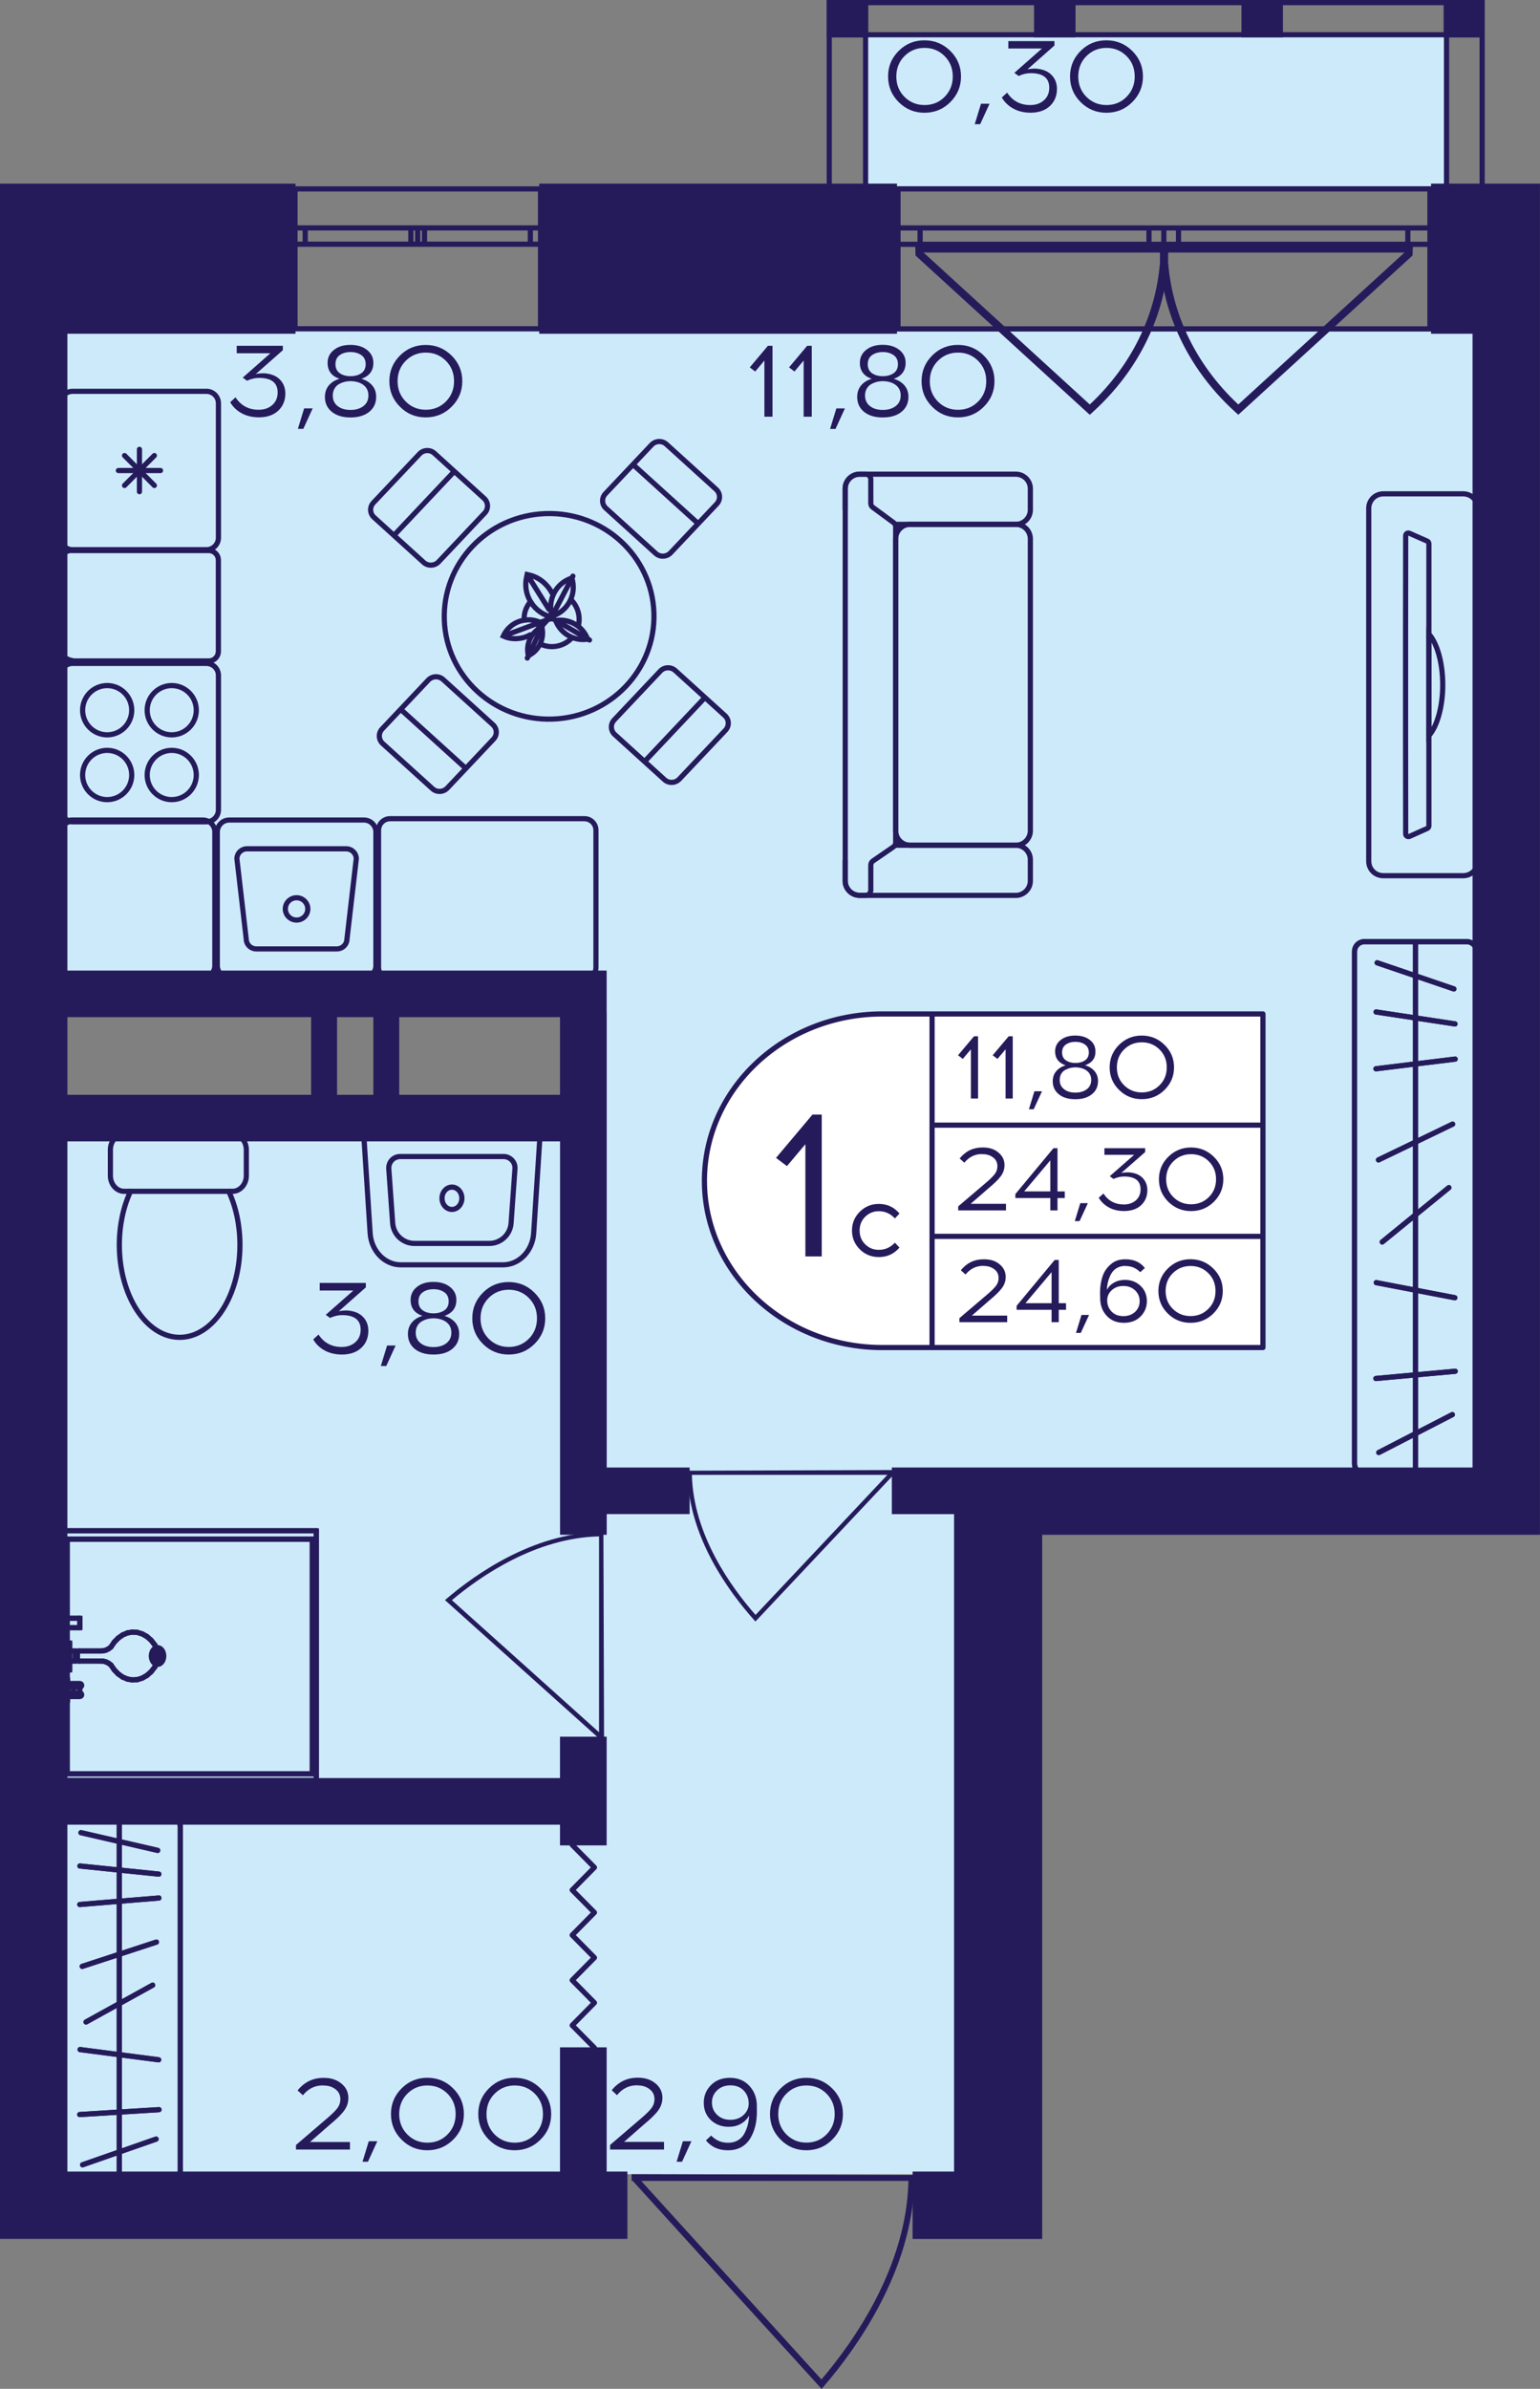 <?xml version="1.0" encoding="utf-8"?>
<!-- Generator: Adobe Illustrator 24.3.0, SVG Export Plug-In . SVG Version: 6.00 Build 0)  -->
<svg version="1.1" id="Слой_1" xmlns="http://www.w3.org/2000/svg" xmlns:xlink="http://www.w3.org/1999/xlink" x="0px" y="0px"
	 viewBox="0 0 258.08 400" style="enable-background:new 0 0 258.08 400;" xml:space="preserve">
<rect x="0" y="0" width="258.08" height="400" fill="#808080" stroke="none"/>
<path style="fill:#CDEAFA;" d="M167.27,253.1c0.46,36.99,0.92,73.97,1.38,110.96c-53.76,0-107.51,0-161.27,0
	c0-58.95,0-117.89,0-176.84c30.12,0,60.25,0,90.37,0c0-6.93,0-13.87,0-20.8c-30.12,0-60.25,0-90.37,0c0-36.99,0-73.97,0-110.96
	c81.1,0,162.2,0,243.3,0c0,65.88,0,131.77,0,197.65C222.88,253.1,195.08,253.1,167.27,253.1z"/>
<rect x="144.62" y="5.73" style="fill:#CDEAFA;" width="97.36" height="25.45"/>
<g>
	<rect x="138.53" y="0" style="fill:#251B5B;" width="6.95" height="6.25"/>
	<rect x="241.93" y="0" style="fill:#251B5B;" width="6.83" height="6.25"/>
	<rect x="208.05" y="0" style="fill:#251B5B;" width="6.95" height="6.25"/>
	<rect x="173.29" y="0" style="fill:#251B5B;" width="6.95" height="6.25"/>
	<g>
		<path style="fill:#251B5B;" d="M144.62,0.87v37.69l-5.22,0l0-37.69H144.62 M145.49,0h-6.95l0,39.43l6.95,0V0L145.49,0z"/>
	</g>
	<g>
		<path style="fill:#251B5B;" d="M247.95,0.87v37.69h-5.1V0.87H247.95 M248.82,0h-6.83v39.43h6.83V0L248.82,0z"/>
	</g>
	<g>
		<path style="fill:#251B5B;" d="M247.89,0.87v4.52l-108.49,0V0.87L247.89,0.87 M248.76,0L138.53,0v6.25l110.22,0V0L248.76,0z"/>
	</g>
</g>
<g>
	<path style="fill:none;stroke:#251B5B;stroke-width:0.868;stroke-miterlimit:10;" d="M150.49,31.63l89.15,0v23.44l-89.15,0V31.63z
		 M239.64,31.63l-89.15,0 M239.64,55.08l-89.15,0 M239.64,38.17h-3.71v2.74h3.71V38.17z M195.04,40.91h2.46v-2.74l-2.46,0V40.91z
		 M235.93,38.17H197.5v2.74h38.43V38.17z M195.04,38.17h-2.49v2.74h2.49V38.17z M150.49,40.91h3.71v-2.74h-3.71V40.91z
		 M192.55,38.17h-38.35v2.74l38.35,0V38.17z M239.64,38.17h-3.71 M235.93,38.17v2.74 M235.93,40.91h3.71 M195.04,40.91h2.46
		 M197.5,40.91v-2.74 M197.5,38.17l-2.46,0 M235.93,38.17H197.5 M197.5,40.91h38.43 M195.04,38.17h-2.49 M192.55,38.17v2.74
		 M192.55,40.91h2.49 M150.49,40.91h3.71 M154.19,40.91v-2.74 M154.19,38.17h-3.71 M192.55,38.17h-38.35 M154.19,40.91l38.35,0"/>
</g>
<g>
	<path style="fill:none;stroke:#251B5B;stroke-width:0.868;stroke-miterlimit:10;" d="M49.44,31.63l41.15,0v23.42l-41.15,0V31.63z
		 M90.59,31.63l-41.15,0 M90.59,55.05l-41.15,0 M90.59,38.16l-1.71,0v2.73h1.71V38.16z M70,40.89h1.14v-2.73H70V40.89z M88.88,38.16
		H71.14v2.73h17.74V38.16z M70,38.16h-1.15v2.73H70V38.16z M49.44,40.89h1.71v-2.73h-1.71V40.89z M68.85,38.16h-17.7v2.73h17.7
		V38.16z M90.59,38.16l-1.71,0 M88.88,38.16v2.73 M88.88,40.89h1.71 M70,40.89h1.14 M71.14,40.89v-2.73 M71.14,38.16H70
		 M88.88,38.16H71.14 M71.14,40.89h17.74 M70,38.16h-1.15 M68.85,38.16v2.73 M68.85,40.89H70 M49.44,40.89h1.71 M51.15,40.89v-2.73
		 M51.15,38.16h-1.71 M68.85,38.16h-17.7 M51.15,40.89h17.7"/>
</g>
<g>
	<path style="fill:#251B5B;" d="M207.03,69.01c-2.32-2.1-4.34-4.39-6.05-6.84c-6.1-8.75-6.52-16.92-6.58-18.58
		c-0.03-1.05-0.01-1.91,0.02-2.46c0.39-0.02,0.78-0.03,1.18-0.05h41.09l0.09-0.09c-0.02,0.6-0.04,1.2-0.06,1.79l-29.2,26.67
		L207.03,69.01z M235.37,42.29h-39.71c0.32,9.56,4.47,18.53,11.86,25.44L235.37,42.29z"/>
	<path style="fill:#251B5B;" d="M183.12,69.01c2.32-2.1,4.34-4.39,6.05-6.84c6.1-8.75,6.52-16.92,6.58-18.58
		c0.03-1.05,0.01-1.91-0.02-2.46c-0.39-0.02-0.78-0.03-1.18-0.05h-41.09L153.37,41c0.02,0.6,0.04,1.2,0.06,1.79l29.2,26.67
		L183.12,69.01z M154.78,42.29h39.71c-0.32,9.56-4.47,18.53-11.86,25.44L154.78,42.29z"/>
</g>
<polyline style="fill:none;stroke:#251B5B;stroke-width:0.868;stroke-linecap:round;stroke-linejoin:round;stroke-miterlimit:10;" points="
	99.62,342.9 95.89,339.13 99.62,335.35 95.89,331.57 99.62,327.8 95.89,324.02 99.62,320.24 95.89,316.47 99.62,312.69 
	95.89,308.92 "/>
<path style="fill:#251B5B;" d="M153.37,364.2c0,0.33-0.01,0.65-0.01,0.99h-0.13c-0.31,14.94-9.61,27.94-15.2,34.42l-0.34,0.4
	l-31.64-34.82h-0.2c0-0.38,0-0.75,0-1.13C121.69,364.1,137.53,364.15,153.37,364.2z M107.45,365.18l30.21,33.25
	c5.52-6.48,14.28-19,14.58-33.25H107.45z"/>
<path style="fill:#251B5B;" d="M115.13,246.26c0,0.23,0.01,0.46,0.01,0.69h0.09c0.22,10.54,7.03,19.71,11.12,24.28l0.25,0.28
	l23.14-24.56h0.15c0-0.27,0-0.53,0-0.8C138.31,246.19,126.72,246.23,115.13,246.26z M148.71,246.96l-22.09,23.45
	c-4.04-4.57-10.44-13.4-10.67-23.45L148.71,246.96z"/>
<path style="fill:#251B5B;" d="M101.12,256.45c-0.24,0-0.48,0.01-0.73,0.01v0.09c-11.08,0.22-20.72,7.03-25.53,11.13l-0.29,0.25
	l25.82,23.16v0.15c0.28,0,0.56,0,0.84,0C101.2,279.64,101.16,268.04,101.12,256.45z M100.39,290.06l-24.66-22.12
	c4.81-4.04,14.09-10.45,24.66-10.68L100.39,290.06z"/>
<g>
	<g>
		<path style="fill:#251B5B;" d="M75.74,199.21c0.68,0,1.23,0.64,1.23,1.44c0,0.79-0.55,1.44-1.23,1.44s-1.23-0.64-1.23-1.44
			C74.5,199.85,75.05,199.21,75.74,199.21 M75.74,198.34c-1.16,0-2.1,1.03-2.1,2.3s0.94,2.3,2.1,2.3s2.1-1.03,2.1-2.3
			C77.84,199.37,76.9,198.34,75.74,198.34L75.74,198.34z"/>
	</g>
	<g>
		<path style="fill:#251B5B;" d="M61.4,190.01l28.67,0L89,206.48c-0.18,2.73-2.24,4.88-4.71,4.88H67.17c-2.46,0-4.53-2.14-4.71-4.88
			L61.4,190.01 M60.47,189.14l1.13,17.39c0.21,3.2,2.64,5.69,5.57,5.69H84.3c2.93,0,5.36-2.48,5.57-5.69L91,189.14L60.47,189.14
			L60.47,189.14z"/>
	</g>
	<g>
		<path style="fill:#251B5B;" d="M67.06,193.22v0.87l17.34,0c0.41,0,0.8,0.17,1.08,0.47c0.28,0.3,0.42,0.69,0.39,1.11l-0.65,9.11
			c-0.12,1.68-1.53,2.99-3.22,2.99H69.46c-1.69,0-3.1-1.31-3.22-2.99l-0.65-9.11c-0.03-0.41,0.11-0.8,0.39-1.11
			c0.28-0.3,0.67-0.47,1.08-0.47V193.22 M67.06,193.22c-1.36,0-2.43,1.15-2.34,2.51l0.65,9.11c0.15,2.14,1.94,3.8,4.08,3.8h12.55
			c2.15,0,3.93-1.66,4.08-3.8l0.65-9.11c0.1-1.35-0.98-2.51-2.34-2.51L67.06,193.22L67.06,193.22z"/>
	</g>
</g>
<g>
	<g>
		<path style="fill:none;stroke:#251B5B;stroke-width:0.868;stroke-miterlimit:10;" d="M38.33,199.48h0.64
			c1.27,0,2.31-1.18,2.31-2.61l0-4.35c0-1.45-1.04-2.61-2.31-2.61H20.81c-1.27,0-2.31,1.16-2.31,2.61v4.35
			c0,1.43,1.04,2.61,2.31,2.61h1.07"/>
	</g>
	<g>
		<path style="fill:none;stroke:#251B5B;stroke-width:0.868;stroke-miterlimit:10;" d="M30.11,223.93c5.58,0,10.1-6.93,10.1-15.48
			c0-3.33-0.69-6.44-1.88-8.97l-16.45,0C20.69,202,20,205.11,20,208.45C20,217,24.53,223.93,30.11,223.93z"/>
	</g>
</g>
<g>
	<polyline style="fill:none;stroke:#251B5B;stroke-width:0.868;stroke-miterlimit:10;" points="10.59,298.42 53,298.42 53,256.32 
		10.59,256.32 10.59,298.42 	"/>
	<path style="fill:none;stroke:#251B5B;stroke-width:0.868;stroke-miterlimit:10;" d="M10.38,256.29l0,42.1
		c0,0.17,0.09,0.31,0.21,0.31s0.21-0.14,0.21-0.31l0-42.07c0-0.17-0.09-0.31-0.21-0.31C10.48,256,10.39,256.13,10.38,256.29z"/>
	
		<line style="fill:none;stroke:#251B5B;stroke-width:0.868;stroke-linecap:round;stroke-linejoin:round;" x1="53" y1="256.32" x2="10.59" y2="256.32"/>
	
		<line style="fill:none;stroke:#251B5B;stroke-width:0.868;stroke-linecap:round;stroke-linejoin:round;" x1="53" y1="298.42" x2="53" y2="256.32"/>
	<path style="fill:none;stroke:#251B5B;stroke-width:0.868;stroke-miterlimit:10;" d="M10.38,298.42c0,0.17,0.09,0.31,0.21,0.31
		l42.4,0c0.12,0,0.21-0.14,0.21-0.31c0-0.17-0.09-0.31-0.21-0.31l-42.4,0C10.47,298.1,10.38,298.24,10.38,298.42z"/>
	<polyline style="fill:none;stroke:#251B5B;stroke-width:0.868;stroke-miterlimit:10;" points="11.26,297.01 52.34,297.01 
		52.34,257.73 11.26,257.73 11.26,297.01 	"/>
	
		<line style="fill:none;stroke:#251B5B;stroke-width:0.868;stroke-linecap:round;stroke-linejoin:round;" x1="11.26" y1="257.73" x2="11.26" y2="297.01"/>
	
		<line style="fill:none;stroke:#251B5B;stroke-width:0.868;stroke-linecap:round;stroke-linejoin:round;" x1="52.34" y1="257.73" x2="11.26" y2="257.73"/>
	
		<line style="fill:none;stroke:#251B5B;stroke-width:0.868;stroke-linecap:round;stroke-linejoin:round;" x1="52.34" y1="297.01" x2="52.34" y2="257.73"/>
	
		<line style="fill:none;stroke:#251B5B;stroke-width:0.868;stroke-linecap:round;stroke-linejoin:round;" x1="11.26" y1="297.01" x2="52.34" y2="297.01"/>
	<polyline style="fill:none;stroke:#251B5B;stroke-width:0.868;stroke-miterlimit:10;" points="10.78,283.77 12.29,283.77 
		12.29,282.2 10.78,282.2 10.78,283.77 	"/>
	<path style="fill:none;stroke:#251B5B;stroke-width:0.868;stroke-miterlimit:10;" d="M10.99,281.89c-0.18,0-0.33,0.14-0.33,0.31
		l0,1.58c0,0.17,0.15,0.31,0.33,0.31c0.18,0,0.33-0.14,0.33-0.31l0-1.58c0-0.17-0.15-0.31-0.33-0.31
		C11,281.89,11,281.89,10.99,281.89z"/>
	<path style="fill:none;stroke:#251B5B;stroke-width:0.868;stroke-miterlimit:10;" d="M10.67,282.2c0,0.17,0.15,0.31,0.33,0.31
		l2.37,0c0.18,0,0.33-0.14,0.33-0.31c0-0.17-0.15-0.31-0.33-0.31h-2.37C10.82,281.89,10.67,282.03,10.67,282.2z"/>
	
		<line style="fill:none;stroke:#251B5B;stroke-width:0.868;stroke-linecap:round;stroke-linejoin:round;" x1="13.38" y1="283.77" x2="13.38" y2="282.2"/>
	<path style="fill:none;stroke:#251B5B;stroke-width:0.868;stroke-miterlimit:10;" d="M10.67,283.77c0,0.17,0.15,0.31,0.33,0.31
		h2.37c0.18,0,0.33-0.14,0.33-0.31c0-0.17-0.15-0.31-0.33-0.31h-2.37C10.82,283.46,10.67,283.6,10.67,283.77z"/>
	<polyline style="fill:none;stroke:#251B5B;stroke-width:0.868;stroke-miterlimit:10;" points="11.01,272.54 13.38,272.54 
		13.38,270.97 11.01,270.97 11.01,272.54 	"/>
	
		<line style="fill:none;stroke:#251B5B;stroke-width:0.868;stroke-linecap:round;stroke-linejoin:round;" x1="11.01" y1="270.97" x2="11.01" y2="272.54"/>
	
		<line style="fill:none;stroke:#251B5B;stroke-width:0.868;stroke-linecap:round;stroke-linejoin:round;" x1="13.38" y1="270.97" x2="11.01" y2="270.97"/>
	
		<line style="fill:none;stroke:#251B5B;stroke-width:0.868;stroke-linecap:round;stroke-linejoin:round;" x1="13.38" y1="272.54" x2="13.38" y2="270.97"/>
	
		<line style="fill:none;stroke:#251B5B;stroke-width:0.868;stroke-linecap:round;stroke-linejoin:round;" x1="11.01" y1="272.54" x2="13.38" y2="272.54"/>
	<polyline style="fill:none;stroke:#251B5B;stroke-width:0.868;stroke-miterlimit:10;" points="10.71,284.81 11.01,284.81 
		11.01,281.16 10.71,281.16 10.71,284.81 	"/>
	<path style="fill:none;stroke:#251B5B;stroke-width:0.868;stroke-miterlimit:10;" d="M10.37,281.16l0,3.64
		c0,0.17,0.15,0.31,0.33,0.31c0.18,0,0.33-0.14,0.33-0.31l0-3.63c0,0,0,0,0-0.01c0-0.17-0.15-0.31-0.33-0.31
		C10.53,280.86,10.38,280.99,10.37,281.16z"/>
	<path style="fill:none;stroke:#251B5B;stroke-width:0.868;stroke-miterlimit:10;" d="M10.38,281.17c0,0.17,0.15,0.31,0.33,0.31
		h0.29c0.18,0,0.33-0.14,0.33-0.31c0-0.17-0.15-0.31-0.33-0.31h-0.29C10.53,280.86,10.38,281,10.38,281.17z"/>
	<path style="fill:none;stroke:#251B5B;stroke-width:0.868;stroke-miterlimit:10;" d="M10.67,281.16l0,3.64
		c0,0.17,0.15,0.31,0.33,0.31c0.18,0,0.33-0.14,0.33-0.31l0-3.63c0,0,0,0,0-0.01c0-0.17-0.15-0.31-0.33-0.31
		C10.82,280.86,10.67,280.99,10.67,281.16z"/>
	<path style="fill:none;stroke:#251B5B;stroke-width:0.868;stroke-miterlimit:10;" d="M10.38,284.81c0,0.17,0.15,0.31,0.33,0.31
		h0.29c0.18,0,0.33-0.14,0.33-0.31c0-0.17-0.15-0.31-0.33-0.31h-0.29C10.53,284.5,10.38,284.64,10.38,284.81z"/>
	<polyline style="fill:none;stroke:#251B5B;stroke-width:0.868;stroke-miterlimit:10;" points="10.71,273.58 11.01,273.58 
		11.01,269.93 10.71,269.93 10.71,273.58 	"/>
	
		<line style="fill:none;stroke:#251B5B;stroke-width:0.868;stroke-linecap:round;stroke-linejoin:round;" x1="10.71" y1="269.93" x2="10.71" y2="273.58"/>
	
		<line style="fill:none;stroke:#251B5B;stroke-width:0.868;stroke-linecap:round;stroke-linejoin:round;" x1="11.01" y1="269.93" x2="10.71" y2="269.93"/>
	
		<line style="fill:none;stroke:#251B5B;stroke-width:0.868;stroke-linecap:round;stroke-linejoin:round;" x1="11.01" y1="273.58" x2="11.01" y2="269.93"/>
	
		<line style="fill:none;stroke:#251B5B;stroke-width:0.868;stroke-linecap:round;stroke-linejoin:round;" x1="10.71" y1="273.58" x2="11.01" y2="273.58"/>
	<polyline style="fill:none;stroke:#251B5B;stroke-width:0.868;stroke-miterlimit:10;" points="12.98,277.67 12.98,277.74 
		12.98,277.81 13,277.87 13.02,277.93 13.04,277.99 13.08,278.04 13.12,278.07 13.16,278.11 13.21,278.12 13.26,278.13 
		16.77,278.13 17.25,278.14 17.72,278.26 18.17,278.48 18.59,278.79 19.15,279.61 19.82,280.3 20.56,280.82 21.36,281.15 
		22.19,281.3 23.03,281.24 23.84,280.99 24.61,280.55 25.32,279.93 25.92,279.16 26.11,278.83 26.26,278.47 26.36,278.08 
		26.41,277.67 26.41,276.9 26.36,276.5 26.26,276.1 26.11,275.74 25.92,275.41 25.32,274.64 24.61,274.02 23.84,273.59 
		23.03,273.34 22.19,273.28 21.36,273.42 20.56,273.76 19.82,274.28 19.15,274.96 18.59,275.79 18.17,276.1 17.72,276.32 
		17.25,276.43 16.77,276.45 13.26,276.45 13.21,276.45 13.16,276.47 13.12,276.5 13.08,276.54 13.04,276.59 13.02,276.64 13,276.7 
		12.98,276.77 12.98,276.84 12.98,276.9 12.98,277.67 	"/>
	
		<line style="fill:none;stroke:#251B5B;stroke-width:0.868;stroke-linecap:round;stroke-linejoin:round;" x1="12.98" y1="276.9" x2="12.98" y2="277.67"/>
	
		<line style="fill:none;stroke:#251B5B;stroke-width:0.868;stroke-linecap:round;stroke-linejoin:round;" x1="12.98" y1="276.84" x2="12.98" y2="276.9"/>
	
		<line style="fill:none;stroke:#251B5B;stroke-width:0.868;stroke-linecap:round;stroke-linejoin:round;" x1="12.98" y1="276.77" x2="12.98" y2="276.84"/>
	
		<line style="fill:none;stroke:#251B5B;stroke-width:0.868;stroke-linecap:round;stroke-linejoin:round;" x1="13" y1="276.7" x2="12.98" y2="276.77"/>
	
		<line style="fill:none;stroke:#251B5B;stroke-width:0.868;stroke-linecap:round;stroke-linejoin:round;" x1="13.02" y1="276.64" x2="13" y2="276.7"/>
	
		<line style="fill:none;stroke:#251B5B;stroke-width:0.868;stroke-linecap:round;stroke-linejoin:round;" x1="13.04" y1="276.59" x2="13.02" y2="276.64"/>
	
		<line style="fill:none;stroke:#251B5B;stroke-width:0.868;stroke-linecap:round;stroke-linejoin:round;" x1="13.08" y1="276.54" x2="13.04" y2="276.59"/>
	
		<line style="fill:none;stroke:#251B5B;stroke-width:0.868;stroke-linecap:round;stroke-linejoin:round;" x1="13.12" y1="276.5" x2="13.08" y2="276.54"/>
	
		<line style="fill:none;stroke:#251B5B;stroke-width:0.868;stroke-linecap:round;stroke-linejoin:round;" x1="13.16" y1="276.47" x2="13.12" y2="276.5"/>
	
		<line style="fill:none;stroke:#251B5B;stroke-width:0.868;stroke-linecap:round;stroke-linejoin:round;" x1="13.22" y1="276.45" x2="13.16" y2="276.47"/>
	
		<line style="fill:none;stroke:#251B5B;stroke-width:0.868;stroke-linecap:round;stroke-linejoin:round;" x1="13.26" y1="276.45" x2="13.22" y2="276.45"/>
	
		<line style="fill:none;stroke:#251B5B;stroke-width:0.868;stroke-linecap:round;stroke-linejoin:round;" x1="16.77" y1="276.45" x2="13.26" y2="276.45"/>
	
		<line style="fill:none;stroke:#251B5B;stroke-width:0.868;stroke-linecap:round;stroke-linejoin:round;" x1="17.25" y1="276.43" x2="16.77" y2="276.45"/>
	
		<line style="fill:none;stroke:#251B5B;stroke-width:0.868;stroke-linecap:round;stroke-linejoin:round;" x1="17.72" y1="276.32" x2="17.25" y2="276.43"/>
	
		<line style="fill:none;stroke:#251B5B;stroke-width:0.868;stroke-linecap:round;stroke-linejoin:round;" x1="18.17" y1="276.1" x2="17.72" y2="276.32"/>
	
		<line style="fill:none;stroke:#251B5B;stroke-width:0.868;stroke-linecap:round;stroke-linejoin:round;" x1="18.59" y1="275.79" x2="18.17" y2="276.1"/>
	
		<line style="fill:none;stroke:#251B5B;stroke-width:0.868;stroke-linecap:round;stroke-linejoin:round;" x1="19.15" y1="274.96" x2="18.59" y2="275.79"/>
	
		<line style="fill:none;stroke:#251B5B;stroke-width:0.868;stroke-linecap:round;stroke-linejoin:round;" x1="19.82" y1="274.28" x2="19.15" y2="274.96"/>
	
		<line style="fill:none;stroke:#251B5B;stroke-width:0.868;stroke-linecap:round;stroke-linejoin:round;" x1="20.56" y1="273.76" x2="19.82" y2="274.28"/>
	
		<line style="fill:none;stroke:#251B5B;stroke-width:0.868;stroke-linecap:round;stroke-linejoin:round;" x1="21.36" y1="273.42" x2="20.56" y2="273.76"/>
	
		<line style="fill:none;stroke:#251B5B;stroke-width:0.868;stroke-linecap:round;stroke-linejoin:round;" x1="22.19" y1="273.28" x2="21.36" y2="273.42"/>
	
		<line style="fill:none;stroke:#251B5B;stroke-width:0.868;stroke-linecap:round;stroke-linejoin:round;" x1="23.03" y1="273.34" x2="22.19" y2="273.28"/>
	
		<line style="fill:none;stroke:#251B5B;stroke-width:0.868;stroke-linecap:round;stroke-linejoin:round;" x1="23.84" y1="273.59" x2="23.03" y2="273.34"/>
	
		<line style="fill:none;stroke:#251B5B;stroke-width:0.868;stroke-linecap:round;stroke-linejoin:round;" x1="24.61" y1="274.02" x2="23.84" y2="273.59"/>
	
		<line style="fill:none;stroke:#251B5B;stroke-width:0.868;stroke-linecap:round;stroke-linejoin:round;" x1="25.32" y1="274.64" x2="24.61" y2="274.02"/>
	
		<line style="fill:none;stroke:#251B5B;stroke-width:0.868;stroke-linecap:round;stroke-linejoin:round;" x1="25.92" y1="275.41" x2="25.32" y2="274.64"/>
	
		<line style="fill:none;stroke:#251B5B;stroke-width:0.868;stroke-linecap:round;stroke-linejoin:round;" x1="26.11" y1="275.74" x2="25.92" y2="275.41"/>
	
		<line style="fill:none;stroke:#251B5B;stroke-width:0.868;stroke-linecap:round;stroke-linejoin:round;" x1="26.26" y1="276.1" x2="26.11" y2="275.74"/>
	
		<line style="fill:none;stroke:#251B5B;stroke-width:0.868;stroke-linecap:round;stroke-linejoin:round;" x1="26.36" y1="276.5" x2="26.26" y2="276.1"/>
	
		<line style="fill:none;stroke:#251B5B;stroke-width:0.868;stroke-linecap:round;stroke-linejoin:round;" x1="26.41" y1="276.9" x2="26.36" y2="276.5"/>
	
		<line style="fill:none;stroke:#251B5B;stroke-width:0.868;stroke-linecap:round;stroke-linejoin:round;" x1="26.41" y1="277.67" x2="26.41" y2="276.9"/>
	
		<line style="fill:none;stroke:#251B5B;stroke-width:0.868;stroke-linecap:round;stroke-linejoin:round;" x1="26.36" y1="278.08" x2="26.41" y2="277.67"/>
	
		<line style="fill:none;stroke:#251B5B;stroke-width:0.868;stroke-linecap:round;stroke-linejoin:round;" x1="26.26" y1="278.47" x2="26.36" y2="278.08"/>
	
		<line style="fill:none;stroke:#251B5B;stroke-width:0.868;stroke-linecap:round;stroke-linejoin:round;" x1="26.11" y1="278.83" x2="26.26" y2="278.47"/>
	
		<line style="fill:none;stroke:#251B5B;stroke-width:0.868;stroke-linecap:round;stroke-linejoin:round;" x1="25.92" y1="279.16" x2="26.11" y2="278.83"/>
	
		<line style="fill:none;stroke:#251B5B;stroke-width:0.868;stroke-linecap:round;stroke-linejoin:round;" x1="25.32" y1="279.93" x2="25.92" y2="279.16"/>
	
		<line style="fill:none;stroke:#251B5B;stroke-width:0.868;stroke-linecap:round;stroke-linejoin:round;" x1="24.61" y1="280.55" x2="25.32" y2="279.93"/>
	
		<line style="fill:none;stroke:#251B5B;stroke-width:0.868;stroke-linecap:round;stroke-linejoin:round;" x1="23.84" y1="280.99" x2="24.61" y2="280.55"/>
	
		<line style="fill:none;stroke:#251B5B;stroke-width:0.868;stroke-linecap:round;stroke-linejoin:round;" x1="23.03" y1="281.24" x2="23.84" y2="280.99"/>
	
		<line style="fill:none;stroke:#251B5B;stroke-width:0.868;stroke-linecap:round;stroke-linejoin:round;" x1="22.19" y1="281.3" x2="23.03" y2="281.24"/>
	
		<line style="fill:none;stroke:#251B5B;stroke-width:0.868;stroke-linecap:round;stroke-linejoin:round;" x1="21.36" y1="281.15" x2="22.19" y2="281.3"/>
	
		<line style="fill:none;stroke:#251B5B;stroke-width:0.868;stroke-linecap:round;stroke-linejoin:round;" x1="20.56" y1="280.82" x2="21.36" y2="281.15"/>
	
		<line style="fill:none;stroke:#251B5B;stroke-width:0.868;stroke-linecap:round;stroke-linejoin:round;" x1="19.82" y1="280.3" x2="20.56" y2="280.82"/>
	
		<line style="fill:none;stroke:#251B5B;stroke-width:0.868;stroke-linecap:round;stroke-linejoin:round;" x1="19.15" y1="279.61" x2="19.82" y2="280.3"/>
	
		<line style="fill:none;stroke:#251B5B;stroke-width:0.868;stroke-linecap:round;stroke-linejoin:round;" x1="18.59" y1="278.79" x2="19.15" y2="279.61"/>
	
		<line style="fill:none;stroke:#251B5B;stroke-width:0.868;stroke-linecap:round;stroke-linejoin:round;" x1="18.17" y1="278.48" x2="18.59" y2="278.79"/>
	
		<line style="fill:none;stroke:#251B5B;stroke-width:0.868;stroke-linecap:round;stroke-linejoin:round;" x1="17.72" y1="278.26" x2="18.17" y2="278.48"/>
	
		<line style="fill:none;stroke:#251B5B;stroke-width:0.868;stroke-linecap:round;stroke-linejoin:round;" x1="17.25" y1="278.14" x2="17.72" y2="278.26"/>
	
		<line style="fill:none;stroke:#251B5B;stroke-width:0.868;stroke-linecap:round;stroke-linejoin:round;" x1="16.77" y1="278.13" x2="17.25" y2="278.14"/>
	
		<line style="fill:none;stroke:#251B5B;stroke-width:0.868;stroke-linecap:round;stroke-linejoin:round;" x1="13.26" y1="278.13" x2="16.77" y2="278.13"/>
	
		<line style="fill:none;stroke:#251B5B;stroke-width:0.868;stroke-linecap:round;stroke-linejoin:round;" x1="13.22" y1="278.12" x2="13.26" y2="278.13"/>
	
		<line style="fill:none;stroke:#251B5B;stroke-width:0.868;stroke-linecap:round;stroke-linejoin:round;" x1="13.16" y1="278.11" x2="13.22" y2="278.12"/>
	
		<line style="fill:none;stroke:#251B5B;stroke-width:0.868;stroke-linecap:round;stroke-linejoin:round;" x1="13.12" y1="278.07" x2="13.16" y2="278.11"/>
	
		<line style="fill:none;stroke:#251B5B;stroke-width:0.868;stroke-linecap:round;stroke-linejoin:round;" x1="13.08" y1="278.04" x2="13.12" y2="278.07"/>
	
		<line style="fill:none;stroke:#251B5B;stroke-width:0.868;stroke-linecap:round;stroke-linejoin:round;" x1="13.04" y1="277.99" x2="13.08" y2="278.04"/>
	
		<line style="fill:none;stroke:#251B5B;stroke-width:0.868;stroke-linecap:round;stroke-linejoin:round;" x1="13.02" y1="277.93" x2="13.04" y2="277.99"/>
	
		<line style="fill:none;stroke:#251B5B;stroke-width:0.868;stroke-linecap:round;stroke-linejoin:round;" x1="13" y1="277.87" x2="13.02" y2="277.93"/>
	
		<line style="fill:none;stroke:#251B5B;stroke-width:0.868;stroke-linecap:round;stroke-linejoin:round;" x1="12.98" y1="277.81" x2="13" y2="277.87"/>
	
		<line style="fill:none;stroke:#251B5B;stroke-width:0.868;stroke-linecap:round;stroke-linejoin:round;" x1="12.98" y1="277.74" x2="12.98" y2="277.81"/>
	
		<line style="fill:none;stroke:#251B5B;stroke-width:0.868;stroke-linecap:round;stroke-linejoin:round;" x1="12.98" y1="277.67" x2="12.98" y2="277.74"/>
	<polyline style="fill:none;stroke:#251B5B;stroke-width:0.868;stroke-miterlimit:10;" points="10.72,275.12 10.72,279.61 
		11.67,279.61 11.67,275.12 10.72,275.12 	"/>
	
		<line style="fill:none;stroke:#251B5B;stroke-width:0.868;stroke-linecap:round;stroke-linejoin:round;" x1="11.67" y1="275.13" x2="10.72" y2="275.13"/>
	
		<line style="fill:none;stroke:#251B5B;stroke-width:0.868;stroke-linecap:round;stroke-linejoin:round;" x1="11.67" y1="279.61" x2="11.67" y2="275.13"/>
	
		<line style="fill:none;stroke:#251B5B;stroke-width:0.868;stroke-linecap:round;stroke-linejoin:round;" x1="10.72" y1="279.61" x2="11.67" y2="279.61"/>
	
		<line style="fill:none;stroke:#251B5B;stroke-width:0.868;stroke-linecap:round;stroke-linejoin:round;" x1="10.72" y1="275.13" x2="10.72" y2="279.61"/>
	<polyline style="fill:none;stroke:#251B5B;stroke-width:0.868;stroke-miterlimit:10;" points="11.67,276.45 11.67,278.13 
		12.63,278.13 12.63,276.45 11.67,276.45 	"/>
	
		<line style="fill:none;stroke:#251B5B;stroke-width:0.868;stroke-linecap:round;stroke-linejoin:round;" x1="12.63" y1="276.45" x2="11.67" y2="276.45"/>
	
		<line style="fill:none;stroke:#251B5B;stroke-width:0.868;stroke-linecap:round;stroke-linejoin:round;" x1="12.63" y1="278.13" x2="12.63" y2="276.45"/>
	
		<line style="fill:none;stroke:#251B5B;stroke-width:0.868;stroke-linecap:round;stroke-linejoin:round;" x1="11.67" y1="278.13" x2="12.63" y2="278.13"/>
	
		<line style="fill:none;stroke:#251B5B;stroke-width:0.868;stroke-linecap:round;stroke-linejoin:round;" x1="11.67" y1="276.45" x2="11.67" y2="278.13"/>
	<path style="fill:none;stroke:#251B5B;stroke-width:0.868;stroke-linecap:round;stroke-linejoin:round;" d="M25.36,277.29
		c0-0.78,0.46-1.4,1.04-1.4c0.58,0,1.04,0.63,1.04,1.4c0,0.78-0.47,1.4-1.04,1.4C25.83,278.69,25.36,278.06,25.36,277.29"/>
	<path style="fill:none;stroke:#251B5B;stroke-width:0.868;stroke-linecap:round;stroke-linejoin:round;" d="M25.78,277.29
		c0-0.46,0.28-0.84,0.63-0.84s0.63,0.38,0.63,0.84c0,0.46-0.28,0.84-0.63,0.84S25.78,277.75,25.78,277.29"/>
</g>
<g>
	<path style="fill:#251B5B;" d="M34.01,137.74c0.86,0,1.56,0.7,1.56,1.56v22.4c0,0.86-0.7,1.56-1.56,1.56H12.07
		c-0.86,0-1.56-0.7-1.56-1.56v-22.4c0-0.86,0.7-1.56,1.56-1.56H34.01 M34.01,136.88H12.07c-1.34,0-2.43,1.09-2.43,2.43v22.4
		c0,1.34,1.09,2.43,2.43,2.43h21.94c1.34,0,2.43-1.09,2.43-2.43v-22.4C36.43,137.96,35.35,136.88,34.01,136.88L34.01,136.88z"/>
</g>
<g>
	<g>
		<path style="fill:#251B5B;" d="M61,137.74c0.86,0,1.56,0.7,1.56,1.56v22.4c0,0.86-0.7,1.56-1.56,1.56H38.41
			c-0.86,0-1.56-0.7-1.56-1.56v-22.4c0-0.86,0.7-1.56,1.56-1.56H61 M61,136.88H38.41c-1.34,0-2.43,1.09-2.43,2.43v22.4
			c0,1.34,1.09,2.43,2.43,2.43H61c1.34,0,2.43-1.09,2.43-2.43v-22.4C63.43,137.96,62.34,136.88,61,136.88L61,136.88z"/>
	</g>
	<g>
		<path style="fill:#251B5B;" d="M58.01,142.56c0.68,0,1.24,0.54,1.26,1.2l-1.55,13.35l-0.01,0.05v0.05c0,0.69-0.57,1.25-1.26,1.25
			h-13.5c-0.7,0-1.26-0.56-1.26-1.25v-0.05l-0.01-0.05l-1.55-13.35c0.02-0.67,0.58-1.2,1.26-1.2H58.01 M58.01,141.69H41.4
			c-1.18,0-2.13,0.95-2.13,2.11l1.56,13.41c0,1.17,0.95,2.11,2.13,2.11h13.5c1.18,0,2.13-0.95,2.13-2.11l1.56-13.41
			C60.14,142.63,59.19,141.69,58.01,141.69L58.01,141.69z"/>
	</g>
	<g>
		<path style="fill:#251B5B;" d="M49.7,150.75c0.8,0,1.45,0.64,1.45,1.44s-0.65,1.44-1.45,1.44s-1.45-0.64-1.45-1.44
			S48.9,150.75,49.7,150.75 M49.7,149.89c-1.28,0-2.32,1.03-2.32,2.3s1.04,2.3,2.32,2.3c1.28,0,2.32-1.03,2.32-2.3
			S50.98,149.89,49.7,149.89L49.7,149.89z"/>
	</g>
</g>
<g>
	<g>
		<path style="fill:#251B5B;" d="M34.61,111.52c0.86,0,1.56,0.7,1.56,1.56v22.53c0,0.86-0.7,1.56-1.56,1.56H12.14
			c-0.86,0-1.56-0.7-1.56-1.56v-22.53c0-0.86,0.7-1.56,1.56-1.56H34.61 M34.61,110.65H12.14c-1.34,0-2.43,1.09-2.43,2.43v22.53
			c0,1.34,1.09,2.43,2.43,2.43h22.47c1.34,0,2.43-1.09,2.43-2.43v-22.53C37.03,111.73,35.95,110.65,34.61,110.65L34.61,110.65z"/>
	</g>
	<g>
		<g>
			<path style="fill:#251B5B;" d="M28.78,115.23c2.03,0,3.68,1.65,3.68,3.69s-1.65,3.69-3.68,3.69c-2.03,0-3.68-1.65-3.68-3.69
				S26.76,115.23,28.78,115.23 M28.78,114.36c-2.51,0-4.55,2.04-4.55,4.56c0,2.52,2.04,4.56,4.55,4.56c2.51,0,4.55-2.04,4.55-4.56
				C33.33,116.4,31.29,114.36,28.78,114.36L28.78,114.36z"/>
		</g>
		<g>
			<path style="fill:#251B5B;" d="M17.96,126.08c2.03,0,3.68,1.65,3.68,3.69s-1.65,3.69-3.68,3.69c-2.03,0-3.68-1.65-3.68-3.69
				S15.93,126.08,17.96,126.08 M17.96,125.21c-2.51,0-4.55,2.04-4.55,4.56c0,2.52,2.04,4.56,4.55,4.56c2.51,0,4.55-2.04,4.55-4.56
				C22.51,127.25,20.47,125.21,17.96,125.21L17.96,125.21z"/>
		</g>
		<g>
			<path style="fill:#251B5B;" d="M28.78,126.08c2.03,0,3.68,1.65,3.68,3.69s-1.65,3.69-3.68,3.69c-2.03,0-3.68-1.65-3.68-3.69
				S26.76,126.08,28.78,126.08 M28.78,125.21c-2.51,0-4.55,2.04-4.55,4.56c0,2.52,2.04,4.56,4.55,4.56c2.51,0,4.55-2.04,4.55-4.56
				C33.33,127.25,31.29,125.21,28.78,125.21L28.78,125.21z"/>
		</g>
		<g>
			<path style="fill:#251B5B;" d="M17.96,115.23c2.03,0,3.68,1.65,3.68,3.69s-1.65,3.69-3.68,3.69c-2.03,0-3.68-1.65-3.68-3.69
				S15.93,115.23,17.96,115.23 M17.96,114.36c-2.51,0-4.55,2.04-4.55,4.56c0,2.52,2.04,4.56,4.55,4.56c2.51,0,4.55-2.04,4.55-4.56
				C22.51,116.4,20.47,114.36,17.96,114.36L17.96,114.36z"/>
		</g>
	</g>
</g>
<g>
	<g>
		<path style="fill:#251B5B;" d="M34.61,65.96c0.86,0,1.56,0.7,1.56,1.56v22.53c0,0.86-0.7,1.56-1.56,1.56H12.14
			c-0.86,0-1.56-0.7-1.56-1.56V67.52c0-0.86,0.7-1.56,1.56-1.56H34.61 M34.61,65.09H12.14c-1.34,0-2.43,1.09-2.43,2.43v22.53
			c0,1.34,1.09,2.43,2.43,2.43h22.47c1.34,0,2.43-1.09,2.43-2.43V67.52C37.03,66.18,35.95,65.09,34.61,65.09L34.61,65.09z"/>
	</g>
	<g>
		
			<line style="fill:none;stroke:#251B5B;stroke-width:0.868;stroke-linecap:round;stroke-miterlimit:10;" x1="26.9" y1="78.79" x2="19.84" y2="78.79"/>
		
			<line style="fill:none;stroke:#251B5B;stroke-width:0.868;stroke-linecap:round;stroke-miterlimit:10;" x1="25.87" y1="76.28" x2="20.87" y2="81.29"/>
		
			<line style="fill:none;stroke:#251B5B;stroke-width:0.868;stroke-linecap:round;stroke-miterlimit:10;" x1="23.37" y1="75.24" x2="23.37" y2="82.33"/>
		
			<line style="fill:none;stroke:#251B5B;stroke-width:0.868;stroke-linecap:round;stroke-miterlimit:10;" x1="20.87" y1="76.28" x2="25.87" y2="81.29"/>
	</g>
</g>
<g>
	<path style="fill:#251B5B;" d="M34.99,92.62c0.65,0,1.17,0.53,1.17,1.17v15.28c0,0.65-0.53,1.17-1.17,1.17H11.75
		c-0.65,0-1.17-0.53-1.17-1.17V93.79c0-0.65,0.53-1.17,1.17-1.17H34.99 M34.99,91.75H11.75c-1.13,0-2.04,0.91-2.04,2.04v15.28
		c0,1.13,0.91,2.04,2.04,2.04h23.24c1.13,0,2.04-0.91,2.04-2.04V93.79C37.03,92.66,36.12,91.75,34.99,91.75L34.99,91.75z"/>
</g>
<g>
	<polygon style="fill:#251B5B;stroke:#251B5B;stroke-width:0.868;stroke-miterlimit:10;" points="240.26,31.18 240.26,55.45 
		247.21,55.45 247.21,246.16 174.22,246.16 163.8,246.16 160.32,246.16 149.89,246.16 149.89,253.1 160.32,253.1 160.32,364.05 
		153.37,364.05 153.37,374.46 160.32,374.46 170.75,374.46 174.22,374.46 174.22,256.56 247.21,256.56 257.64,256.56 257.64,246.16 
		257.64,55.45 257.64,45.05 257.64,31.18 	"/>
	<path style="fill:#251B5B;stroke:#251B5B;stroke-width:0.868;stroke-miterlimit:10;" d="M101.23,169.88v-6.93h-6.95H63.5
		c0-0.18,0.02-0.33-0.04-0.35c-0.07-0.02-0.16,0.14-0.29,0.35H36.54c-0.16-0.2-0.34-0.42-0.43-0.59c-0.04,0.15-0.12,0.36-0.23,0.59
		H10.93c-0.03-0.03-0.05-0.06-0.07-0.1v-24.91c0.3-0.18,0.59-0.31,0.79-0.36c-0.23-0.13-0.51-0.35-0.79-0.58V111.3
		c0.02-0.02,0.02-0.03,0.04-0.04c0.34-0.32,0.67-0.54,0.95-0.7c-0.24-0.06-0.62-0.2-0.99-0.48V92.52c0.3-0.18,0.59-0.31,0.79-0.36
		c-0.23-0.13-0.51-0.35-0.79-0.58V55.45h38.23V31.18H0.43v10.4v13.87v308.6v10.4h10.43h93.85v-10.4h-3.48v-20.8h-6.95v20.8H10.86
		v-58.95h83.42v3.47h6.95v-17.34h-6.95v6.93H10.86V190.68H63h3.48h27.81v55.48v6.93v3.47h6.95v-3.47h13.9v-6.93h-13.9V169.88z
		 M10.86,169.88h41.71v13.87H10.86V169.88z M56.05,183.75v-13.87H63v13.87H56.05z M66.47,183.75v-13.87h27.81v13.87H66.47z"/>
	
		<rect x="90.8" y="31.18" style="fill:#251B5B;stroke:#251B5B;stroke-width:0.868;stroke-miterlimit:10;" width="59.09" height="24.27"/>
</g>
<g>
	<path style="fill:#251B5B;" d="M97.94,137.52c0.83,0,1.5,0.67,1.5,1.5v22.96c0,0.83-0.67,1.5-1.5,1.5H65.37
		c-0.83,0-1.5-0.67-1.5-1.5v-22.96c0-0.83,0.67-1.5,1.5-1.5H97.94 M97.94,136.65H65.37c-1.31,0-2.37,1.06-2.37,2.37v22.96
		c0,1.31,1.06,2.37,2.37,2.37h32.56c1.31,0,2.37-1.06,2.37-2.37v-22.96C100.31,137.71,99.25,136.65,97.94,136.65L97.94,136.65z"/>
</g>
<g>
	
		<ellipse transform="matrix(0.999 -0.034 0.034 0.999 -3.475 3.208)" style="fill:none;stroke:#251B5B;stroke-width:0.868;stroke-miterlimit:10;" cx="92.08" cy="103.23" rx="17.58" ry="17.22"/>
	<g>
		<g>
			<path style="fill:none;stroke:#251B5B;stroke-width:0.868;stroke-miterlimit:10;" d="M73.5,94.08l7.73-8.18
				c0.66-0.7,0.62-1.79-0.09-2.44l-8.34-7.56c-0.71-0.65-1.83-0.6-2.49,0.1l-7.73,8.18c-0.66,0.7-0.62,1.79,0.09,2.44l8.34,7.56
				C71.72,94.82,72.84,94.78,73.5,94.08z"/>
			<line style="fill:none;stroke:#251B5B;stroke-width:0.868;stroke-miterlimit:10;" x1="76.25" y1="78.81" x2="65.9" y2="89.77"/>
		</g>
	</g>
	<g>
		<g>
			<path style="fill:none;stroke:#251B5B;stroke-width:0.868;stroke-miterlimit:10;" d="M110.66,112.37l-7.73,8.18
				c-0.66,0.7-0.62,1.79,0.09,2.44l8.34,7.56c0.71,0.65,1.83,0.6,2.49-0.1l7.73-8.18c0.66-0.7,0.62-1.79-0.09-2.44l-8.34-7.56
				C112.44,111.63,111.32,111.67,110.66,112.37z"/>
			
				<line style="fill:none;stroke:#251B5B;stroke-width:0.868;stroke-miterlimit:10;" x1="107.9" y1="127.64" x2="118.25" y2="116.68"/>
		</g>
	</g>
	<g>
		<g>
			<path style="fill:none;stroke:#251B5B;stroke-width:0.868;stroke-miterlimit:10;" d="M82.6,121.34l-8.34-7.56
				c-0.71-0.65-1.83-0.6-2.49,0.1l-7.73,8.18c-0.66,0.7-0.62,1.79,0.09,2.44l8.34,7.56c0.71,0.65,1.83,0.6,2.49-0.1l7.73-8.18
				C83.36,123.08,83.32,121.99,82.6,121.34z"/>
			
				<line style="fill:none;stroke:#251B5B;stroke-width:0.868;stroke-miterlimit:10;" x1="67.02" y1="118.66" x2="78.19" y2="128.78"/>
		</g>
	</g>
	<g>
		<g>
			<path style="fill:none;stroke:#251B5B;stroke-width:0.868;stroke-miterlimit:10;" d="M101.55,85.11l8.34,7.56
				c0.71,0.65,1.83,0.6,2.49-0.1l7.73-8.18c0.66-0.7,0.62-1.79-0.09-2.44l-8.34-7.56c-0.71-0.65-1.83-0.6-2.49,0.1l-7.73,8.18
				C100.79,83.37,100.84,84.47,101.55,85.11z"/>
			
				<line style="fill:none;stroke:#251B5B;stroke-width:0.868;stroke-miterlimit:10;" x1="117.13" y1="87.79" x2="105.96" y2="77.67"/>
		</g>
	</g>
</g>
<g>
	<path style="fill:none;stroke:#251B5B;stroke-width:0.868;stroke-linecap:square;stroke-miterlimit:10;" d="M97,104.42
		c0.1-0.62,0.07-1.28-0.1-1.93c-0.19-0.68-0.51-1.28-0.94-1.78"/>
	<path style="fill:none;stroke:#251B5B;stroke-width:0.868;stroke-linecap:square;stroke-miterlimit:10;" d="M90.91,107.99
		c0.86,0.32,1.8,0.38,2.75,0.13c0.74-0.2,1.39-0.56,1.92-1.05"/>
	<path style="fill:none;stroke:#251B5B;stroke-width:0.868;stroke-linecap:square;stroke-miterlimit:10;" d="M88.86,100.8
		c-0.72,0.86-1.08,1.88-1.01,3.04"/>
	<g>
		<path style="fill:#251B5B;" d="M93.9,104.28c1.67,0,3.18,0.94,3.94,2.37c-0.05,0-0.09,0-0.14,0c-1.67,0-3.18-0.94-3.94-2.37
			C93.81,104.28,93.86,104.28,93.9,104.28 M93.9,103.41c-0.44,0-0.9,0.06-1.34,0.17h0v0c0.64,2.37,2.8,3.94,5.14,3.94
			c0.44,0,0.9-0.06,1.34-0.17C98.4,104.98,96.25,103.41,93.9,103.41L93.9,103.41z"/>
	</g>
	<path style="fill:none;stroke:#251B5B;stroke-width:0.868;stroke-linecap:round;stroke-miterlimit:10;" d="M90.28,104.89
		c0.13-0.19,0.15-0.46,0.25-0.68c-2.37-1.08-5.14-0.04-6.19,2.3c0.63,0.29,1.29,0.42,1.93,0.43c0.88,0,1.82-0.18,2.56-0.64"/>
	<g>
		<path style="fill:#251B5B;" d="M90.48,105.67c0.06,0.66-0.06,1.33-0.35,1.94c-0.29,0.61-0.72,1.11-1.26,1.48
			c-0.06-0.66,0.06-1.33,0.35-1.94C89.51,106.55,89.94,106.04,90.48,105.67 M91.08,104.4L91.08,104.4
			c-2.43,0.86-3.69,3.53-2.81,5.97C90.71,109.51,91.96,106.84,91.08,104.4L91.08,104.4z"/>
	</g>
	<path style="fill:none;stroke:#251B5B;stroke-width:0.868;stroke-linecap:round;stroke-miterlimit:10;" d="M92.5,99.28
		c-0.73-1.39-2.09-2.59-3.74-2.98l-0.42-0.1l-0.09,0.42c-0.64,2.81,0.97,5.62,3.65,6.55c0.07,0.02,0.13,0.05,0.2,0.06"/>
	
		<line style="fill:none;stroke:#251B5B;stroke-width:0.868;stroke-linecap:round;stroke-linejoin:round;stroke-miterlimit:10;" x1="91.98" y1="102.02" x2="88.44" y2="96.37"/>
	<g>
		<path style="fill:#251B5B;" d="M95.54,97.36c0.22,1.06,0.08,2.15-0.43,3.12c-0.5,0.96-1.3,1.7-2.29,2.12
			c-0.22-1.06-0.08-2.15,0.43-3.12C93.75,98.52,94.55,97.78,95.54,97.36 M96.12,96.25l-0.38,0.12c-2.94,0.91-4.56,4.03-3.62,6.97
			l0.12,0.38l0.38-0.12c2.94-0.91,4.56-4.03,3.62-6.97L96.12,96.25L96.12,96.25z"/>
	</g>
	
		<line style="fill:none;stroke:#251B5B;stroke-width:0.868;stroke-linecap:round;stroke-linejoin:round;stroke-miterlimit:10;" x1="92.34" y1="103.52" x2="96.01" y2="96.47"/>
	
		<line style="fill:none;stroke:#251B5B;stroke-width:0.868;stroke-linecap:round;stroke-miterlimit:10;" x1="90.32" y1="104.29" x2="84.61" y2="106.41"/>
	<polyline style="fill:none;stroke:#251B5B;stroke-width:0.868;stroke-linecap:round;stroke-miterlimit:10;" points="88.37,110.19 
		90.99,104.62 91.79,103.75 	"/>
	<path style="fill:none;stroke:#251B5B;stroke-width:0.868;stroke-linecap:round;stroke-miterlimit:10;" d="M92.19,103.39
		l0.71,0.35c0.04,0.02,5.89,3.43,5.89,3.43"/>
	
		<line style="fill:none;stroke:#251B5B;stroke-width:0.868;stroke-linecap:round;stroke-miterlimit:10;" x1="90.28" y1="104.31" x2="92.62" y2="103.45"/>
	
		<line style="fill:none;stroke:#251B5B;stroke-width:0.868;stroke-linecap:round;stroke-miterlimit:10;" x1="92.13" y1="103.16" x2="91.55" y2="103.8"/>
	<polygon style="fill:none;stroke:#251B5B;stroke-width:0.868;stroke-linecap:round;stroke-miterlimit:10;" points="92.1,103.25 
		91.83,103.65 92.14,103.64 	"/>
	<polygon style="fill:#251B5B;" points="90.01,104.99 90.99,104.62 91.48,103.99 90.32,104.29 	"/>
	<path style="fill:#251B5B;" d="M91.68,104.04c0.03-0.01,0.96-0.36,0.96-0.36l-0.4-0.14l-0.55,0.23L91.68,104.04z"/>
	<polygon style="fill:#251B5B;" points="91.18,103.91 91.95,103.1 92.08,103.18 91.69,103.78 	"/>
</g>
<g>
	<path style="fill:none;stroke:#251B5B;stroke-width:0.868;stroke-miterlimit:10;" d="M245.22,82.69h-13.4
		c-1.36,0-2.44,1.09-2.44,2.42l0,59.1c0,1.35,1.08,2.42,2.44,2.42l13.4,0c1.34,0,2.44-1.07,2.44-2.42l0-59.1
		C247.66,83.78,246.56,82.69,245.22,82.69z M239.46,138.31c0,0.17-0.12,0.35-0.28,0.41l-2.97,1.33c-0.31,0.12-0.64-0.09-0.64-0.41
		c0-2.11-0.02-8.71-0.02-16.48l0-16.97c0-7.77,0.02-14.39,0.02-16.48c0-0.35,0.33-0.55,0.64-0.41l2.97,1.31
		c0.16,0.07,0.28,0.24,0.28,0.43L239.46,138.31z"/>
	<g>
		<path style="fill:none;stroke:#251B5B;stroke-width:0.868;stroke-miterlimit:10;" d="M241.78,114.67c0,3.7-0.94,6.93-2.31,8.5
			v-17C240.84,107.74,241.78,110.96,241.78,114.67z"/>
	</g>
</g>
<g>
	<path style="fill:none;stroke:#251B5B;stroke-width:0.868;stroke-miterlimit:10;" d="M141.63,143.95v3.56
		c0,1.33,1.1,2.42,2.44,2.42h0.97l25.19,0c1.34,0,2.44-1.09,2.44-2.42v-3.56c0-1.35-1.1-2.42-2.44-2.42l-20.27,0"/>
	<path style="fill:none;stroke:#251B5B;stroke-width:0.868;stroke-miterlimit:10;" d="M141.63,85.38v-3.56
		c0-1.35,1.1-2.42,2.44-2.42h0.97l25.19,0c1.34,0,2.44,1.07,2.44,2.42v3.56c0,1.33-1.1,2.42-2.44,2.42l-20.23,0"/>
	<path style="fill:none;stroke:#251B5B;stroke-width:0.868;stroke-miterlimit:10;" d="M172.67,90.23l0,48.87
		c0,1.34-1.09,2.43-2.43,2.43h-17.71c-1.34,0-2.43-1.09-2.43-2.43l0-48.87c0-1.34,1.09-2.43,2.43-2.43l17.71,0
		C171.58,87.8,172.67,88.88,172.67,90.23z"/>
	<path style="fill:none;stroke:#251B5B;stroke-width:0.868;stroke-miterlimit:10;" d="M146.27,84.95l3.48,2.56
		c0.22,0.16,0.35,0.42,0.35,0.69l0,52.89c0,0.28-0.14,0.55-0.37,0.71l-3.43,2.36c-0.23,0.16-0.37,0.43-0.37,0.71v4.19
		c0,0.48-0.39,0.86-0.87,0.86h-0.97c-1.35,0-2.44-1.08-2.44-2.42l0-65.69c0-1.34,1.09-2.42,2.44-2.42h0.97
		c0.48,0,0.87,0.39,0.87,0.86v3.99C145.92,84.53,146.05,84.79,146.27,84.95z"/>
</g>
<g>
	<g>
		<g>
			<path style="fill:#251B5B;" d="M245.8,158.11c0.67,0,1.22,0.55,1.22,1.22v85.78c0,0.67-0.55,1.22-1.22,1.22h-17.15
				c-0.67,0-1.22-0.55-1.22-1.22v-85.78c0-0.67,0.55-1.22,1.22-1.22H245.8 M245.8,157.24h-17.15c-1.15,0-2.08,0.93-2.08,2.08v85.78
				c0,1.15,0.93,2.08,2.08,2.08h17.15c1.15,0,2.08-0.93,2.08-2.08v-85.78C247.88,158.17,246.95,157.24,245.8,157.24L245.8,157.24z"
				/>
		</g>
	</g>
	
		<line style="fill:none;stroke:#251B5B;stroke-width:0.868;stroke-miterlimit:10;" x1="237.22" y1="247.21" x2="237.22" y2="157.55"/>
	
		<line style="fill:none;stroke:#251B5B;stroke-width:0.868;stroke-linecap:round;stroke-miterlimit:10;" x1="230.58" y1="230.82" x2="243.87" y2="229.61"/>
	
		<line style="fill:none;stroke:#251B5B;stroke-width:0.868;stroke-linecap:round;stroke-miterlimit:10;" x1="230.64" y1="214.77" x2="243.81" y2="217.3"/>
	
		<line style="fill:none;stroke:#251B5B;stroke-width:0.868;stroke-linecap:round;stroke-miterlimit:10;" x1="230.79" y1="161.21" x2="243.65" y2="165.59"/>
	
		<line style="fill:none;stroke:#251B5B;stroke-width:0.868;stroke-linecap:round;stroke-miterlimit:10;" x1="231.64" y1="207.96" x2="242.81" y2="198.86"/>
	
		<line style="fill:none;stroke:#251B5B;stroke-width:0.868;stroke-linecap:round;stroke-miterlimit:10;" x1="231.01" y1="194.22" x2="243.44" y2="188.23"/>
	
		<line style="fill:none;stroke:#251B5B;stroke-width:0.868;stroke-linecap:round;stroke-miterlimit:10;" x1="230.59" y1="178.96" x2="243.86" y2="177.34"/>
	
		<line style="fill:none;stroke:#251B5B;stroke-width:0.868;stroke-linecap:round;stroke-miterlimit:10;" x1="230.61" y1="169.45" x2="243.84" y2="171.45"/>
	
		<line style="fill:none;stroke:#251B5B;stroke-width:0.868;stroke-linecap:round;stroke-miterlimit:10;" x1="231.06" y1="243.22" x2="243.39" y2="236.87"/>
	<g>
		<g>
			<path style="fill:#251B5B;" d="M245.8,158.11c0.67,0,1.22,0.55,1.22,1.22v85.78c0,0.67-0.55,1.22-1.22,1.22h-17.15
				c-0.67,0-1.22-0.55-1.22-1.22v-85.78c0-0.67,0.55-1.22,1.22-1.22H245.8 M245.8,157.24h-17.15c-1.15,0-2.08,0.93-2.08,2.08v85.78
				c0,1.15,0.93,2.08,2.08,2.08h17.15c1.15,0,2.08-0.93,2.08-2.08v-85.78C247.88,158.17,246.95,157.24,245.8,157.24L245.8,157.24z"
				/>
		</g>
	</g>
	
		<line style="fill:none;stroke:#251B5B;stroke-width:0.868;stroke-miterlimit:10;" x1="237.22" y1="247.21" x2="237.22" y2="157.55"/>
	
		<line style="fill:none;stroke:#251B5B;stroke-width:0.868;stroke-linecap:round;stroke-miterlimit:10;" x1="230.58" y1="230.82" x2="243.87" y2="229.61"/>
	
		<line style="fill:none;stroke:#251B5B;stroke-width:0.868;stroke-linecap:round;stroke-miterlimit:10;" x1="230.64" y1="214.77" x2="243.81" y2="217.3"/>
	
		<line style="fill:none;stroke:#251B5B;stroke-width:0.868;stroke-linecap:round;stroke-miterlimit:10;" x1="230.79" y1="161.21" x2="243.65" y2="165.59"/>
	
		<line style="fill:none;stroke:#251B5B;stroke-width:0.868;stroke-linecap:round;stroke-miterlimit:10;" x1="231.64" y1="207.96" x2="242.81" y2="198.86"/>
	
		<line style="fill:none;stroke:#251B5B;stroke-width:0.868;stroke-linecap:round;stroke-miterlimit:10;" x1="231.01" y1="194.22" x2="243.44" y2="188.23"/>
	
		<line style="fill:none;stroke:#251B5B;stroke-width:0.868;stroke-linecap:round;stroke-miterlimit:10;" x1="230.59" y1="178.96" x2="243.86" y2="177.34"/>
	
		<line style="fill:none;stroke:#251B5B;stroke-width:0.868;stroke-linecap:round;stroke-miterlimit:10;" x1="230.61" y1="169.45" x2="243.84" y2="171.45"/>
	
		<line style="fill:none;stroke:#251B5B;stroke-width:0.868;stroke-linecap:round;stroke-miterlimit:10;" x1="231.06" y1="243.22" x2="243.39" y2="236.87"/>
</g>
<g>
	<g>
		<g>
			<path style="fill:#251B5B;" d="M28.94,305.04c0.47,0,0.85,0.38,0.85,0.85v57.57c0,0.47-0.38,0.85-0.85,0.85H11.06
				c-0.47,0-0.85-0.38-0.85-0.85v-57.57c0-0.47,0.38-0.85,0.85-0.85H28.94 M28.94,304.18H11.06c-0.95,0-1.72,0.77-1.72,1.72v57.57
				c0,0.95,0.77,1.72,1.72,1.72h17.88c0.95,0,1.72-0.77,1.72-1.72v-57.57C30.66,304.94,29.89,304.18,28.94,304.18L28.94,304.18z"/>
		</g>
	</g>
	<line style="fill:none;stroke:#251B5B;stroke-width:0.868;stroke-miterlimit:10;" x1="20" y1="365.18" x2="20" y2="304.38"/>
	
		<line style="fill:none;stroke:#251B5B;stroke-width:0.868;stroke-linecap:round;stroke-miterlimit:10;" x1="13.36" y1="354.07" x2="26.65" y2="353.25"/>
	
		<line style="fill:none;stroke:#251B5B;stroke-width:0.868;stroke-linecap:round;stroke-miterlimit:10;" x1="13.42" y1="343.19" x2="26.59" y2="344.9"/>
	
		<line style="fill:none;stroke:#251B5B;stroke-width:0.868;stroke-linecap:round;stroke-miterlimit:10;" x1="13.57" y1="306.87" x2="26.43" y2="309.84"/>
	
		<line style="fill:none;stroke:#251B5B;stroke-width:0.868;stroke-linecap:round;stroke-miterlimit:10;" x1="14.42" y1="338.57" x2="25.59" y2="332.4"/>
	
		<line style="fill:none;stroke:#251B5B;stroke-width:0.868;stroke-linecap:round;stroke-miterlimit:10;" x1="13.78" y1="329.26" x2="26.22" y2="325.19"/>
	
		<line style="fill:none;stroke:#251B5B;stroke-width:0.868;stroke-linecap:round;stroke-miterlimit:10;" x1="13.37" y1="318.9" x2="26.63" y2="317.81"/>
	
		<line style="fill:none;stroke:#251B5B;stroke-width:0.868;stroke-linecap:round;stroke-miterlimit:10;" x1="13.39" y1="312.45" x2="26.62" y2="313.81"/>
	
		<line style="fill:none;stroke:#251B5B;stroke-width:0.868;stroke-linecap:round;stroke-miterlimit:10;" x1="13.84" y1="362.48" x2="26.16" y2="358.18"/>
	<g>
		<g>
			<path style="fill:#251B5B;" d="M28.94,305.04c0.47,0,0.85,0.38,0.85,0.85v57.57c0,0.47-0.38,0.85-0.85,0.85H11.06
				c-0.47,0-0.85-0.38-0.85-0.85v-57.57c0-0.47,0.38-0.85,0.85-0.85H28.94 M28.94,304.18H11.06c-0.95,0-1.72,0.77-1.72,1.72v57.57
				c0,0.95,0.77,1.72,1.72,1.72h17.88c0.95,0,1.72-0.77,1.72-1.72v-57.57C30.66,304.94,29.89,304.18,28.94,304.18L28.94,304.18z"/>
		</g>
	</g>
	<line style="fill:none;stroke:#251B5B;stroke-width:0.868;stroke-miterlimit:10;" x1="20" y1="365.18" x2="20" y2="304.38"/>
	
		<line style="fill:none;stroke:#251B5B;stroke-width:0.868;stroke-linecap:round;stroke-miterlimit:10;" x1="13.36" y1="354.07" x2="26.65" y2="353.25"/>
	
		<line style="fill:none;stroke:#251B5B;stroke-width:0.868;stroke-linecap:round;stroke-miterlimit:10;" x1="13.42" y1="343.19" x2="26.59" y2="344.9"/>
	
		<line style="fill:none;stroke:#251B5B;stroke-width:0.868;stroke-linecap:round;stroke-miterlimit:10;" x1="13.57" y1="306.87" x2="26.43" y2="309.84"/>
	
		<line style="fill:none;stroke:#251B5B;stroke-width:0.868;stroke-linecap:round;stroke-miterlimit:10;" x1="14.42" y1="338.57" x2="25.59" y2="332.4"/>
	
		<line style="fill:none;stroke:#251B5B;stroke-width:0.868;stroke-linecap:round;stroke-miterlimit:10;" x1="13.78" y1="329.26" x2="26.22" y2="325.19"/>
	
		<line style="fill:none;stroke:#251B5B;stroke-width:0.868;stroke-linecap:round;stroke-miterlimit:10;" x1="13.37" y1="318.9" x2="26.63" y2="317.81"/>
	
		<line style="fill:none;stroke:#251B5B;stroke-width:0.868;stroke-linecap:round;stroke-miterlimit:10;" x1="13.39" y1="312.45" x2="26.62" y2="313.81"/>
	
		<line style="fill:none;stroke:#251B5B;stroke-width:0.868;stroke-linecap:round;stroke-miterlimit:10;" x1="13.84" y1="362.48" x2="26.16" y2="358.18"/>
</g>
<g>
	<path style="fill:#FFFFFF;stroke:#251B5B;stroke-width:0.868;stroke-linejoin:round;stroke-miterlimit:10;" d="M211.65,169.78
		l0,55.86l-63.79,0c-16.44,0-29.81-12.52-29.81-27.93c0-15.41,13.36-27.93,29.81-27.93L211.65,169.78z M156.2,169.78l0,55.86
		 M156.2,188.4l55.44,0 M156.2,207.02l55.44,0"/>
	<g>
		<path style="fill:#251B5B;" d="M137.71,210.38h-2.74v-18.79l-3.09,3.67l-1.83-1.38l6.11-7.25h1.55V210.38z"/>
		<path style="fill:#251B5B;" d="M147.28,201.59c1.41,0,2.56,0.54,3.46,1.61l-0.77,0.82c-0.75-0.81-1.64-1.21-2.69-1.21
			c-0.89,0-1.65,0.31-2.28,0.92c-0.63,0.62-0.94,1.39-0.94,2.32s0.31,1.69,0.94,2.31s1.38,0.92,2.28,0.92c1.05,0,1.95-0.4,2.69-1.2
			l0.77,0.82c-0.9,1.06-2.06,1.59-3.46,1.59c-1.25,0-2.32-0.43-3.19-1.3c-0.87-0.87-1.31-1.91-1.31-3.14c0-1.24,0.44-2.29,1.32-3.16
			C144.98,202.02,146.04,201.59,147.28,201.59z"/>
	</g>
	<g>
		<path style="fill:#251B5B;" d="M168.58,202.68h-8V202l4.75-4.04c0.68-0.58,1.15-1.06,1.42-1.43c0.27-0.38,0.4-0.79,0.4-1.25
			c0-0.62-0.24-1.11-0.72-1.47c-0.48-0.37-1.06-0.55-1.74-0.55l-0.14-0.02c-1.17,0-2.15,0.48-2.94,1.45l-0.79-0.71
			c1-1.23,2.26-1.84,3.81-1.84h0.17c1.03,0.01,1.88,0.29,2.54,0.86c0.67,0.56,1,1.26,1,2.09c0,0.67-0.2,1.28-0.61,1.84
			c-0.41,0.56-1.1,1.24-2.07,2.04l-2.99,2.6h5.92V202.68z"/>
		<path style="fill:#251B5B;" d="M177.22,200.61v2.07h-1.2v-2.07h-5.86v-0.67l6.38-7.68h0.68v7.24h1.22v1.11H177.22z M176.02,194.29
			l-4.38,5.2h4.38V194.29z"/>
		<path style="fill:#251B5B;" d="M182.31,201.46l-1.39,3.01h-0.8l0.92-3.01H182.31z"/>
		<path style="fill:#251B5B;" d="M191.91,192.91l-4.01,3.51c0.3-0.08,0.7-0.12,1.22-0.12c1.02,0.06,1.8,0.37,2.34,0.91
			c0.54,0.55,0.82,1.24,0.82,2.07c0,1.02-0.34,1.85-1.02,2.5c-0.68,0.65-1.62,0.98-2.8,1h-0.14c-0.96-0.01-1.79-0.21-2.51-0.61
			s-1.28-0.93-1.68-1.61l0.79-0.71c0.8,1.22,1.94,1.83,3.42,1.83h0.09c0.8-0.02,1.45-0.26,1.96-0.72c0.5-0.46,0.75-1.07,0.75-1.81
			c0-1.43-0.92-2.15-2.76-2.15c-0.59,0-1.18,0.14-1.77,0.41l-0.63-0.46l4.08-3.58h-4.98v-1.11h6.83V192.91z"/>
		<path style="fill:#251B5B;" d="M195.79,193.7c1.05-1.04,2.31-1.56,3.81-1.56c1.49,0,2.76,0.52,3.82,1.56
			c1.06,1.04,1.59,2.29,1.59,3.76c0,1.47-0.53,2.73-1.58,3.77c-1.05,1.04-2.33,1.56-3.83,1.56c-1.49,0-2.76-0.52-3.81-1.56
			c-1.05-1.04-1.57-2.29-1.57-3.77C194.22,195.99,194.74,194.73,195.79,193.7z M202.58,194.46c-0.81-0.8-1.8-1.2-2.97-1.2
			s-2.16,0.4-2.97,1.2c-0.81,0.8-1.21,1.8-1.21,2.99c0,1.2,0.4,2.2,1.21,3c0.81,0.8,1.8,1.2,2.97,1.2s2.16-0.4,2.97-1.2
			c0.81-0.8,1.21-1.8,1.21-3C203.79,196.26,203.38,195.26,202.58,194.46z"/>
	</g>
	<g>
		<path style="fill:#251B5B;" d="M163.91,183.94h-1.2v-8.24l-1.36,1.61l-0.8-0.61l2.68-3.18h0.68V183.94z"/>
		<path style="fill:#251B5B;" d="M169.72,183.94h-1.2v-8.24l-1.36,1.61l-0.8-0.61l2.68-3.18h0.68V183.94z"/>
		<path style="fill:#251B5B;" d="M174.62,182.73l-1.39,3.01h-0.8l0.92-3.01H174.62z"/>
		<path style="fill:#251B5B;" d="M181.84,178.38c0.66,0.18,1.18,0.5,1.58,0.97c0.4,0.46,0.59,1.02,0.59,1.68
			c0,0.91-0.34,1.64-1.02,2.19c-0.68,0.55-1.58,0.83-2.71,0.84h-0.08c-1.15,0-2.07-0.27-2.75-0.82c-0.68-0.55-1.03-1.28-1.03-2.2
			c0-0.66,0.2-1.22,0.59-1.68c0.39-0.46,0.91-0.78,1.57-0.97c-1.17-0.41-1.76-1.19-1.76-2.34c0-0.78,0.31-1.42,0.93-1.91
			c0.62-0.49,1.43-0.74,2.41-0.74h0.14c0.98,0.02,1.77,0.27,2.37,0.76c0.61,0.48,0.91,1.11,0.91,1.89
			C183.6,177.19,183.01,177.97,181.84,178.38z M180.23,182.95c0.77,0,1.4-0.19,1.9-0.56c0.49-0.38,0.74-0.89,0.74-1.55
			c0-0.66-0.24-1.17-0.72-1.54c-0.48-0.37-1.12-0.56-1.92-0.58c-0.27,0-0.54,0.03-0.81,0.09c-0.27,0.06-0.55,0.17-0.85,0.31
			c-0.29,0.15-0.53,0.37-0.71,0.66c-0.18,0.29-0.27,0.64-0.27,1.05c0,0.66,0.24,1.17,0.73,1.55
			C178.81,182.77,179.45,182.95,180.23,182.95z M178.63,174.9c-0.43,0.3-0.64,0.74-0.64,1.33c0,0.59,0.21,1.03,0.64,1.32
			c0.43,0.29,0.96,0.44,1.6,0.44s1.17-0.15,1.6-0.44c0.43-0.29,0.64-0.73,0.64-1.32c0-0.59-0.22-1.03-0.65-1.33
			c-0.43-0.3-0.96-0.45-1.59-0.45C179.59,174.45,179.06,174.6,178.63,174.9z"/>
		<path style="fill:#251B5B;" d="M187.53,174.96c1.05-1.04,2.31-1.56,3.81-1.56c1.49,0,2.76,0.52,3.82,1.56
			c1.06,1.04,1.59,2.29,1.59,3.76c0,1.47-0.53,2.73-1.58,3.77c-1.05,1.04-2.33,1.56-3.83,1.56c-1.49,0-2.76-0.52-3.81-1.56
			c-1.05-1.04-1.57-2.29-1.57-3.77C185.96,177.26,186.48,176,187.53,174.96z M194.32,175.73c-0.81-0.8-1.8-1.2-2.97-1.2
			s-2.16,0.4-2.97,1.2c-0.81,0.8-1.21,1.8-1.21,2.99c0,1.2,0.4,2.2,1.21,3c0.81,0.8,1.8,1.2,2.97,1.2s2.16-0.4,2.97-1.2
			c0.81-0.8,1.21-1.8,1.21-3C195.53,177.53,195.12,176.53,194.32,175.73z"/>
	</g>
	<g>
		<path style="fill:#251B5B;" d="M168.78,221.39h-8v-0.67l4.75-4.04c0.68-0.58,1.15-1.06,1.42-1.43c0.27-0.38,0.4-0.79,0.4-1.25
			c0-0.62-0.24-1.11-0.72-1.47c-0.48-0.37-1.06-0.55-1.74-0.55l-0.14-0.02c-1.17,0-2.15,0.48-2.94,1.45l-0.79-0.71
			c1-1.23,2.26-1.84,3.81-1.84h0.17c1.03,0.01,1.88,0.29,2.54,0.86c0.67,0.56,1,1.26,1,2.09c0,0.67-0.2,1.28-0.61,1.84
			c-0.41,0.56-1.1,1.24-2.07,2.04l-2.99,2.6h5.92V221.39z"/>
		<path style="fill:#251B5B;" d="M177.43,219.32v2.07h-1.2v-2.07h-5.86v-0.67l6.38-7.68h0.68v7.24h1.22v1.11H177.43z M176.23,213.01
			l-4.38,5.2h4.38V213.01z"/>
		<path style="fill:#251B5B;" d="M182.51,220.18l-1.39,3.01h-0.8l0.92-3.01H182.51z"/>
		<path style="fill:#251B5B;" d="M188.57,210.86h0.09c1.38,0.01,2.44,0.49,3.2,1.46l-0.77,0.7c-0.69-0.69-1.5-1.03-2.43-1.03
			l-0.09-0.02c-0.53,0-1,0.12-1.4,0.35s-0.71,0.55-0.94,0.95c-0.23,0.4-0.4,0.83-0.52,1.27c-0.12,0.45-0.19,0.92-0.21,1.43
			c0.26-0.5,0.65-0.9,1.18-1.2c0.53-0.3,1.14-0.46,1.83-0.46c1.05,0,1.92,0.33,2.63,1c0.7,0.66,1.06,1.52,1.06,2.56
			c0,1-0.35,1.86-1.06,2.57c-0.71,0.71-1.64,1.06-2.8,1.06c-1.19,0-2.15-0.39-2.88-1.18c-0.73-0.79-1.09-1.77-1.09-2.96l-0.02-0.91
			c0-0.99,0.14-1.9,0.41-2.71c0.27-0.81,0.74-1.5,1.4-2.05C186.79,211.13,187.6,210.86,188.57,210.86z M188.26,215.33
			c-0.78,0-1.43,0.23-1.94,0.7c-0.51,0.46-0.77,1.03-0.77,1.69c0,0.75,0.24,1.38,0.73,1.89c0.49,0.51,1.15,0.77,1.98,0.77
			c0.79,0,1.44-0.24,1.96-0.71c0.51-0.48,0.77-1.07,0.77-1.79c0-0.73-0.26-1.33-0.77-1.82C189.7,215.57,189.05,215.33,188.26,215.33
			z"/>
		<path style="fill:#251B5B;" d="M195.7,212.41c1.05-1.04,2.31-1.56,3.81-1.56c1.49,0,2.76,0.52,3.82,1.56
			c1.06,1.04,1.59,2.29,1.59,3.76c0,1.47-0.53,2.73-1.58,3.77c-1.05,1.04-2.33,1.56-3.83,1.56c-1.49,0-2.76-0.52-3.81-1.56
			c-1.05-1.04-1.57-2.29-1.57-3.77C194.13,214.71,194.65,213.45,195.7,212.41z M202.49,213.18c-0.81-0.8-1.8-1.2-2.97-1.2
			s-2.16,0.4-2.97,1.2c-0.81,0.8-1.21,1.8-1.21,2.99c0,1.2,0.4,2.2,1.21,3c0.81,0.8,1.8,1.2,2.97,1.2s2.16-0.4,2.97-1.2
			c0.81-0.8,1.21-1.8,1.21-3C203.7,214.98,203.3,213.98,202.49,213.18z"/>
	</g>
</g>
<g>
	<path style="fill:#251B5B;" d="M150.61,8.52c1.19-1.19,2.62-1.77,4.31-1.77c1.69,0,3.13,0.59,4.33,1.77c1.2,1.19,1.8,2.61,1.8,4.29
		c0,1.67-0.6,3.1-1.79,4.29c-1.19,1.19-2.64,1.78-4.34,1.78c-1.69,0-3.13-0.6-4.31-1.78c-1.19-1.19-1.78-2.61-1.78-4.29
		C148.82,11.13,149.42,9.7,150.61,8.52z M158.3,9.39c-0.91-0.91-2.03-1.37-3.36-1.37s-2.45,0.46-3.36,1.37
		c-0.91,0.91-1.37,2.05-1.37,3.42c0,1.36,0.46,2.5,1.37,3.41c0.91,0.91,2.03,1.37,3.36,1.37s2.45-0.45,3.36-1.37
		s1.37-2.05,1.37-3.41C159.67,11.44,159.21,10.31,158.3,9.39z"/>
	<path style="fill:#251B5B;" d="M165.83,17.37l-1.57,3.43h-0.91l1.05-3.43H165.83z"/>
	<path style="fill:#251B5B;" d="M176.71,7.62l-4.54,4.01c0.34-0.09,0.8-0.14,1.38-0.14c1.15,0.07,2.04,0.42,2.65,1.04
		c0.62,0.62,0.93,1.41,0.93,2.36c0,1.15-0.39,2.1-1.16,2.84c-0.78,0.74-1.83,1.12-3.17,1.14h-0.16c-1.08-0.01-2.03-0.24-2.85-0.7
		c-0.81-0.45-1.45-1.06-1.9-1.84l0.89-0.82c0.91,1.39,2.2,2.08,3.87,2.08h0.11c0.91-0.02,1.65-0.3,2.22-0.83
		c0.57-0.52,0.86-1.22,0.86-2.07c0-1.63-1.04-2.44-3.12-2.44c-0.66,0-1.33,0.16-2.01,0.47l-0.72-0.52l4.63-4.08h-5.64V6.88h7.73
		V7.62z"/>
	<path style="fill:#251B5B;" d="M181.1,8.52c1.19-1.19,2.62-1.77,4.31-1.77c1.69,0,3.13,0.59,4.33,1.77c1.2,1.19,1.8,2.61,1.8,4.29
		c0,1.67-0.6,3.1-1.79,4.29c-1.19,1.19-2.64,1.78-4.34,1.78c-1.69,0-3.13-0.6-4.31-1.78c-1.19-1.19-1.78-2.61-1.78-4.29
		C179.32,11.13,179.92,9.7,181.1,8.52z M188.79,9.39c-0.91-0.91-2.03-1.37-3.36-1.37s-2.45,0.46-3.36,1.37
		c-0.91,0.91-1.37,2.05-1.37,3.42c0,1.36,0.46,2.5,1.37,3.41c0.91,0.91,2.03,1.37,3.36,1.37s2.45-0.45,3.36-1.37
		s1.37-2.05,1.37-3.41C190.16,11.44,189.71,10.31,188.79,9.39z"/>
</g>
<g>
	<path style="fill:#251B5B;" d="M47.4,58.64l-4.54,4c0.34-0.09,0.8-0.14,1.38-0.14c1.15,0.07,2.04,0.42,2.65,1.04
		c0.62,0.62,0.93,1.41,0.93,2.36c0,1.15-0.39,2.1-1.16,2.84c-0.78,0.74-1.83,1.12-3.17,1.14h-0.16c-1.08-0.01-2.03-0.24-2.85-0.69
		c-0.81-0.45-1.45-1.06-1.9-1.84l0.89-0.82c0.91,1.39,2.2,2.08,3.87,2.08h0.11c0.91-0.02,1.65-0.3,2.22-0.82
		c0.57-0.53,0.86-1.22,0.86-2.07c0-1.63-1.04-2.44-3.12-2.44c-0.66,0-1.33,0.16-2.01,0.47l-0.72-0.52l4.63-4.08h-5.64V57.9h7.73
		V58.64z"/>
	<path style="fill:#251B5B;" d="M52.4,68.38l-1.57,3.43h-0.91l1.05-3.43H52.4z"/>
	<path style="fill:#251B5B;" d="M60.58,63.43c0.74,0.21,1.34,0.58,1.79,1.1s0.67,1.16,0.67,1.92c0,1.04-0.38,1.87-1.15,2.5
		c-0.77,0.62-1.79,0.94-3.07,0.95h-0.09c-1.3,0-2.34-0.31-3.12-0.94s-1.16-1.46-1.16-2.51c0-0.75,0.22-1.39,0.66-1.92
		c0.44-0.52,1.04-0.89,1.78-1.1c-1.33-0.46-1.99-1.35-1.99-2.67c0-0.89,0.35-1.62,1.06-2.17c0.7-0.56,1.61-0.84,2.73-0.84h0.16
		c1.11,0.02,2,0.31,2.69,0.87c0.69,0.56,1.03,1.27,1.03,2.15C62.57,62.07,61.91,62.96,60.58,63.43z M58.75,68.64
		c0.87,0,1.59-0.21,2.15-0.64c0.56-0.43,0.84-1.02,0.84-1.77c0-0.75-0.27-1.33-0.81-1.75s-1.27-0.64-2.17-0.66
		c-0.3,0-0.61,0.03-0.92,0.1c-0.31,0.07-0.63,0.19-0.96,0.36c-0.33,0.17-0.6,0.42-0.8,0.76c-0.21,0.34-0.31,0.73-0.31,1.2
		c0,0.75,0.27,1.34,0.83,1.77C57.15,68.43,57.86,68.64,58.75,68.64z M56.94,59.46c-0.48,0.34-0.72,0.85-0.72,1.52
		c0,0.67,0.24,1.17,0.72,1.51c0.48,0.34,1.08,0.5,1.81,0.5c0.72,0,1.32-0.17,1.81-0.5c0.48-0.34,0.72-0.84,0.72-1.51
		c0-0.67-0.24-1.18-0.73-1.52c-0.49-0.34-1.09-0.51-1.8-0.51C58.03,58.95,57.42,59.12,56.94,59.46z"/>
	<path style="fill:#251B5B;" d="M67.03,59.53c1.19-1.18,2.62-1.77,4.31-1.77c1.69,0,3.13,0.59,4.33,1.77c1.2,1.19,1.8,2.62,1.8,4.29
		c0,1.68-0.6,3.11-1.79,4.29c-1.19,1.19-2.64,1.78-4.34,1.78c-1.69,0-3.13-0.59-4.31-1.78c-1.19-1.19-1.78-2.61-1.78-4.29
		C65.25,62.15,65.84,60.72,67.03,59.53z M74.72,60.41c-0.91-0.91-2.03-1.37-3.36-1.37s-2.45,0.46-3.36,1.37
		c-0.91,0.91-1.37,2.05-1.37,3.42c0,1.36,0.46,2.5,1.37,3.41c0.91,0.91,2.03,1.37,3.36,1.37s2.45-0.46,3.36-1.37
		c0.91-0.91,1.37-2.05,1.37-3.41C76.09,62.46,75.63,61.32,74.72,60.41z"/>
</g>
<g>
	<path style="fill:#251B5B;" d="M129.46,69.77h-1.36v-9.4l-1.54,1.84l-0.91-0.69l3.04-3.62h0.77V69.77z"/>
	<path style="fill:#251B5B;" d="M136.04,69.77h-1.36v-9.4l-1.54,1.84l-0.91-0.69l3.04-3.62h0.77V69.77z"/>
	<path style="fill:#251B5B;" d="M141.59,68.39l-1.57,3.43h-0.91l1.05-3.43H141.59z"/>
	<path style="fill:#251B5B;" d="M149.78,63.43c0.74,0.21,1.34,0.58,1.79,1.1c0.45,0.53,0.67,1.16,0.67,1.92
		c0,1.04-0.38,1.87-1.15,2.5c-0.77,0.63-1.79,0.94-3.07,0.95h-0.09c-1.3,0-2.34-0.31-3.12-0.93c-0.77-0.63-1.16-1.46-1.16-2.52
		c0-0.75,0.22-1.39,0.66-1.92c0.44-0.52,1.04-0.89,1.78-1.1c-1.33-0.46-1.99-1.35-1.99-2.67c0-0.89,0.35-1.62,1.06-2.18
		c0.7-0.56,1.61-0.84,2.73-0.84h0.16c1.11,0.02,2,0.31,2.69,0.87c0.69,0.56,1.03,1.27,1.03,2.15
		C151.77,62.07,151.1,62.97,149.78,63.43z M147.95,68.64c0.87,0,1.59-0.21,2.15-0.64s0.84-1.02,0.84-1.77s-0.27-1.33-0.81-1.75
		c-0.54-0.42-1.27-0.64-2.17-0.66c-0.3,0-0.61,0.03-0.92,0.1c-0.31,0.07-0.63,0.19-0.96,0.36c-0.33,0.17-0.6,0.42-0.8,0.75
		c-0.21,0.34-0.31,0.73-0.31,1.2c0,0.75,0.27,1.34,0.83,1.77C146.34,68.43,147.06,68.64,147.95,68.64z M146.14,59.46
		c-0.48,0.34-0.72,0.85-0.72,1.52c0,0.67,0.24,1.17,0.72,1.51c0.48,0.34,1.08,0.5,1.81,0.5c0.72,0,1.32-0.17,1.81-0.5
		c0.48-0.34,0.72-0.84,0.72-1.51c0-0.67-0.24-1.18-0.73-1.52c-0.49-0.34-1.09-0.51-1.8-0.51C147.22,58.95,146.62,59.13,146.14,59.46
		z"/>
	<path style="fill:#251B5B;" d="M156.22,59.53c1.19-1.19,2.62-1.78,4.31-1.78c1.69,0,3.13,0.59,4.33,1.78
		c1.2,1.19,1.8,2.61,1.8,4.29c0,1.68-0.6,3.11-1.79,4.29c-1.19,1.19-2.64,1.78-4.34,1.78c-1.69,0-3.13-0.59-4.31-1.78
		c-1.19-1.19-1.78-2.61-1.78-4.29C154.44,62.15,155.03,60.72,156.22,59.53z M163.91,60.41c-0.91-0.91-2.03-1.37-3.36-1.37
		s-2.45,0.46-3.36,1.37c-0.91,0.91-1.37,2.05-1.37,3.42s0.46,2.5,1.37,3.42c0.91,0.91,2.03,1.37,3.36,1.37s2.45-0.46,3.36-1.37
		c0.91-0.91,1.37-2.05,1.37-3.42S164.82,61.32,163.91,60.41z"/>
</g>
<g>
	<path style="fill:#251B5B;" d="M61.31,215.56l-4.54,4.01c0.34-0.09,0.8-0.14,1.38-0.14c1.15,0.07,2.04,0.42,2.65,1.04
		c0.62,0.62,0.93,1.41,0.93,2.36c0,1.16-0.39,2.11-1.16,2.84c-0.78,0.74-1.83,1.12-3.17,1.14h-0.16c-1.08-0.01-2.03-0.24-2.85-0.69
		c-0.81-0.45-1.45-1.06-1.9-1.84l0.89-0.82c0.91,1.39,2.2,2.08,3.87,2.08h0.11c0.91-0.02,1.65-0.3,2.22-0.82
		c0.57-0.52,0.86-1.22,0.86-2.07c0-1.63-1.04-2.44-3.12-2.44c-0.66,0-1.33,0.16-2.01,0.47l-0.72-0.52l4.63-4.07h-5.64v-1.27h7.73
		V215.56z"/>
	<path style="fill:#251B5B;" d="M66.3,225.3l-1.57,3.43h-0.91l1.05-3.43H66.3z"/>
	<path style="fill:#251B5B;" d="M74.49,220.34c0.74,0.21,1.34,0.58,1.79,1.1c0.45,0.53,0.67,1.16,0.67,1.92
		c0,1.04-0.38,1.87-1.15,2.5c-0.77,0.63-1.79,0.94-3.07,0.95h-0.09c-1.3,0-2.34-0.31-3.12-0.93c-0.77-0.63-1.16-1.46-1.16-2.52
		c0-0.75,0.22-1.39,0.66-1.92c0.44-0.52,1.04-0.89,1.78-1.1c-1.33-0.46-1.99-1.35-1.99-2.67c0-0.89,0.35-1.62,1.06-2.18
		c0.7-0.56,1.61-0.84,2.73-0.84h0.16c1.11,0.02,2,0.31,2.69,0.87c0.69,0.56,1.03,1.27,1.03,2.15
		C76.48,218.99,75.81,219.88,74.49,220.34z M72.65,225.56c0.87,0,1.59-0.21,2.15-0.64c0.56-0.43,0.84-1.02,0.84-1.77
		c0-0.75-0.27-1.33-0.81-1.75c-0.54-0.42-1.27-0.64-2.17-0.66c-0.3,0-0.61,0.03-0.92,0.1c-0.31,0.07-0.63,0.19-0.96,0.36
		c-0.33,0.17-0.6,0.42-0.8,0.75c-0.21,0.34-0.31,0.73-0.31,1.2c0,0.75,0.27,1.34,0.83,1.77C71.05,225.35,71.77,225.56,72.65,225.56z
		 M70.85,216.38c-0.48,0.34-0.72,0.85-0.72,1.52c0,0.67,0.24,1.18,0.72,1.51c0.48,0.34,1.08,0.5,1.81,0.5c0.72,0,1.32-0.17,1.81-0.5
		c0.48-0.34,0.72-0.84,0.72-1.51c0-0.67-0.24-1.18-0.73-1.52c-0.49-0.34-1.09-0.51-1.8-0.51C71.93,215.87,71.33,216.04,70.85,216.38
		z"/>
	<path style="fill:#251B5B;" d="M80.93,216.45c1.19-1.19,2.62-1.78,4.31-1.78c1.69,0,3.13,0.59,4.33,1.78
		c1.2,1.19,1.8,2.61,1.8,4.29c0,1.68-0.6,3.11-1.79,4.29c-1.19,1.19-2.64,1.78-4.34,1.78c-1.69,0-3.13-0.59-4.31-1.78
		c-1.19-1.19-1.78-2.61-1.78-4.29C79.15,219.07,79.74,217.64,80.93,216.45z M88.62,217.33c-0.91-0.91-2.03-1.37-3.36-1.37
		s-2.45,0.46-3.36,1.37c-0.91,0.91-1.37,2.05-1.37,3.42c0,1.36,0.46,2.5,1.37,3.42c0.91,0.91,2.03,1.37,3.36,1.37
		s2.45-0.46,3.36-1.37c0.91-0.91,1.37-2.05,1.37-3.42C89.99,219.38,89.53,218.24,88.62,217.33z"/>
</g>
<g>
	<path style="fill:#251B5B;" d="M58.66,359.93H49.6v-0.76l5.38-4.61c0.77-0.66,1.3-1.2,1.61-1.63c0.3-0.43,0.45-0.9,0.45-1.42
		c0-0.7-0.27-1.27-0.82-1.68c-0.55-0.42-1.2-0.62-1.97-0.62l-0.16-0.02c-1.33,0-2.44,0.55-3.33,1.65l-0.89-0.81
		c1.13-1.4,2.57-2.1,4.31-2.1h0.19c1.16,0.01,2.12,0.34,2.88,0.98c0.76,0.64,1.13,1.44,1.13,2.38c0,0.77-0.23,1.46-0.69,2.1
		c-0.46,0.64-1.24,1.41-2.35,2.32l-3.39,2.96h6.7V359.93z"/>
	<path style="fill:#251B5B;" d="M63.23,358.54l-1.57,3.43h-0.91l1.05-3.43H63.23z"/>
	<path style="fill:#251B5B;" d="M67.3,349.69c1.19-1.19,2.62-1.78,4.31-1.78c1.69,0,3.13,0.59,4.33,1.78c1.2,1.19,1.8,2.61,1.8,4.29
		s-0.6,3.11-1.79,4.29s-2.64,1.78-4.34,1.78c-1.69,0-3.13-0.59-4.31-1.78c-1.19-1.19-1.78-2.61-1.78-4.29S66.11,350.88,67.3,349.69z
		 M74.99,350.57c-0.91-0.91-2.03-1.37-3.36-1.37s-2.45,0.46-3.36,1.37c-0.91,0.91-1.37,2.05-1.37,3.42s0.46,2.5,1.37,3.42
		c0.91,0.91,2.03,1.37,3.36,1.37s2.45-0.46,3.36-1.37c0.91-0.91,1.37-2.05,1.37-3.42S75.9,351.48,74.99,350.57z"/>
	<path style="fill:#251B5B;" d="M81.93,349.69c1.19-1.19,2.62-1.78,4.31-1.78c1.69,0,3.13,0.59,4.33,1.78
		c1.2,1.19,1.8,2.61,1.8,4.29s-0.6,3.11-1.79,4.29c-1.19,1.19-2.64,1.78-4.34,1.78c-1.69,0-3.13-0.59-4.31-1.78
		c-1.19-1.19-1.78-2.61-1.78-4.29S80.74,350.88,81.93,349.69z M89.62,350.57c-0.91-0.91-2.03-1.37-3.36-1.37
		c-1.33,0-2.45,0.46-3.36,1.37c-0.91,0.91-1.37,2.05-1.37,3.42s0.46,2.5,1.37,3.42c0.91,0.91,2.03,1.37,3.36,1.37
		c1.33,0,2.45-0.46,3.36-1.37c0.91-0.91,1.37-2.05,1.37-3.42S90.53,351.48,89.62,350.57z"/>
</g>
<g>
	<path style="fill:#251B5B;" d="M111.3,359.93h-9.06v-0.77l5.38-4.61c0.77-0.66,1.3-1.2,1.61-1.63c0.3-0.43,0.45-0.9,0.45-1.42
		c0-0.7-0.27-1.26-0.82-1.68c-0.55-0.42-1.2-0.63-1.97-0.63l-0.16-0.02c-1.33,0-2.44,0.55-3.33,1.65l-0.89-0.82
		c1.13-1.4,2.57-2.1,4.31-2.1H107c1.16,0.01,2.12,0.34,2.88,0.98c0.76,0.64,1.13,1.44,1.13,2.38c0,0.76-0.23,1.46-0.69,2.1
		c-0.46,0.64-1.24,1.41-2.35,2.32l-3.39,2.97h6.7V359.93z"/>
	<path style="fill:#251B5B;" d="M115.87,358.54l-1.57,3.43h-0.91l1.05-3.43H115.87z"/>
	<path style="fill:#251B5B;" d="M122.05,360.05h-0.12c-1.51,0-2.72-0.55-3.63-1.65l0.87-0.81c0.8,0.8,1.73,1.2,2.78,1.2h0.11
		c0.6,0,1.13-0.13,1.59-0.4c0.45-0.26,0.81-0.63,1.06-1.08s0.45-0.94,0.59-1.45c0.13-0.51,0.21-1.05,0.24-1.63
		c-0.3,0.57-0.75,1.02-1.34,1.37c-0.59,0.35-1.29,0.52-2.08,0.52c-1.2,0-2.19-0.38-2.99-1.12c-0.79-0.75-1.19-1.72-1.19-2.92
		c0-1.14,0.4-2.12,1.21-2.94c0.81-0.82,1.87-1.22,3.17-1.22c1.35,0,2.44,0.45,3.27,1.35c0.83,0.9,1.25,2.03,1.25,3.38v1.02
		c0,0.83-0.09,1.62-0.27,2.35c-0.18,0.73-0.46,1.41-0.83,2.03c-0.37,0.62-0.87,1.11-1.5,1.47
		C123.61,359.87,122.88,360.05,122.05,360.05z M122.4,354.95c0.88,0,1.62-0.26,2.2-0.8c0.58-0.53,0.87-1.17,0.87-1.93
		c0-0.85-0.27-1.57-0.82-2.16c-0.55-0.58-1.3-0.88-2.25-0.88c-0.9,0-1.63,0.28-2.22,0.83c-0.58,0.55-0.87,1.23-0.87,2.05
		c0,0.82,0.29,1.51,0.87,2.06C120.77,354.68,121.5,354.95,122.4,354.95z"/>
	<path style="fill:#251B5B;" d="M130.82,349.69c1.19-1.18,2.62-1.77,4.31-1.77c1.69,0,3.13,0.59,4.33,1.77
		c1.2,1.19,1.8,2.62,1.8,4.29s-0.6,3.11-1.79,4.29c-1.19,1.19-2.64,1.78-4.34,1.78c-1.69,0-3.13-0.59-4.31-1.78
		c-1.19-1.19-1.78-2.61-1.78-4.29S129.63,350.87,130.82,349.69z M138.51,350.57c-0.91-0.91-2.03-1.37-3.36-1.37
		s-2.45,0.46-3.36,1.37c-0.91,0.91-1.37,2.05-1.37,3.42c0,1.36,0.46,2.5,1.37,3.41c0.91,0.91,2.03,1.37,3.36,1.37
		s2.45-0.46,3.36-1.37c0.91-0.91,1.37-2.05,1.37-3.41C139.88,352.62,139.42,351.48,138.51,350.57z"/>
</g>
</svg>
